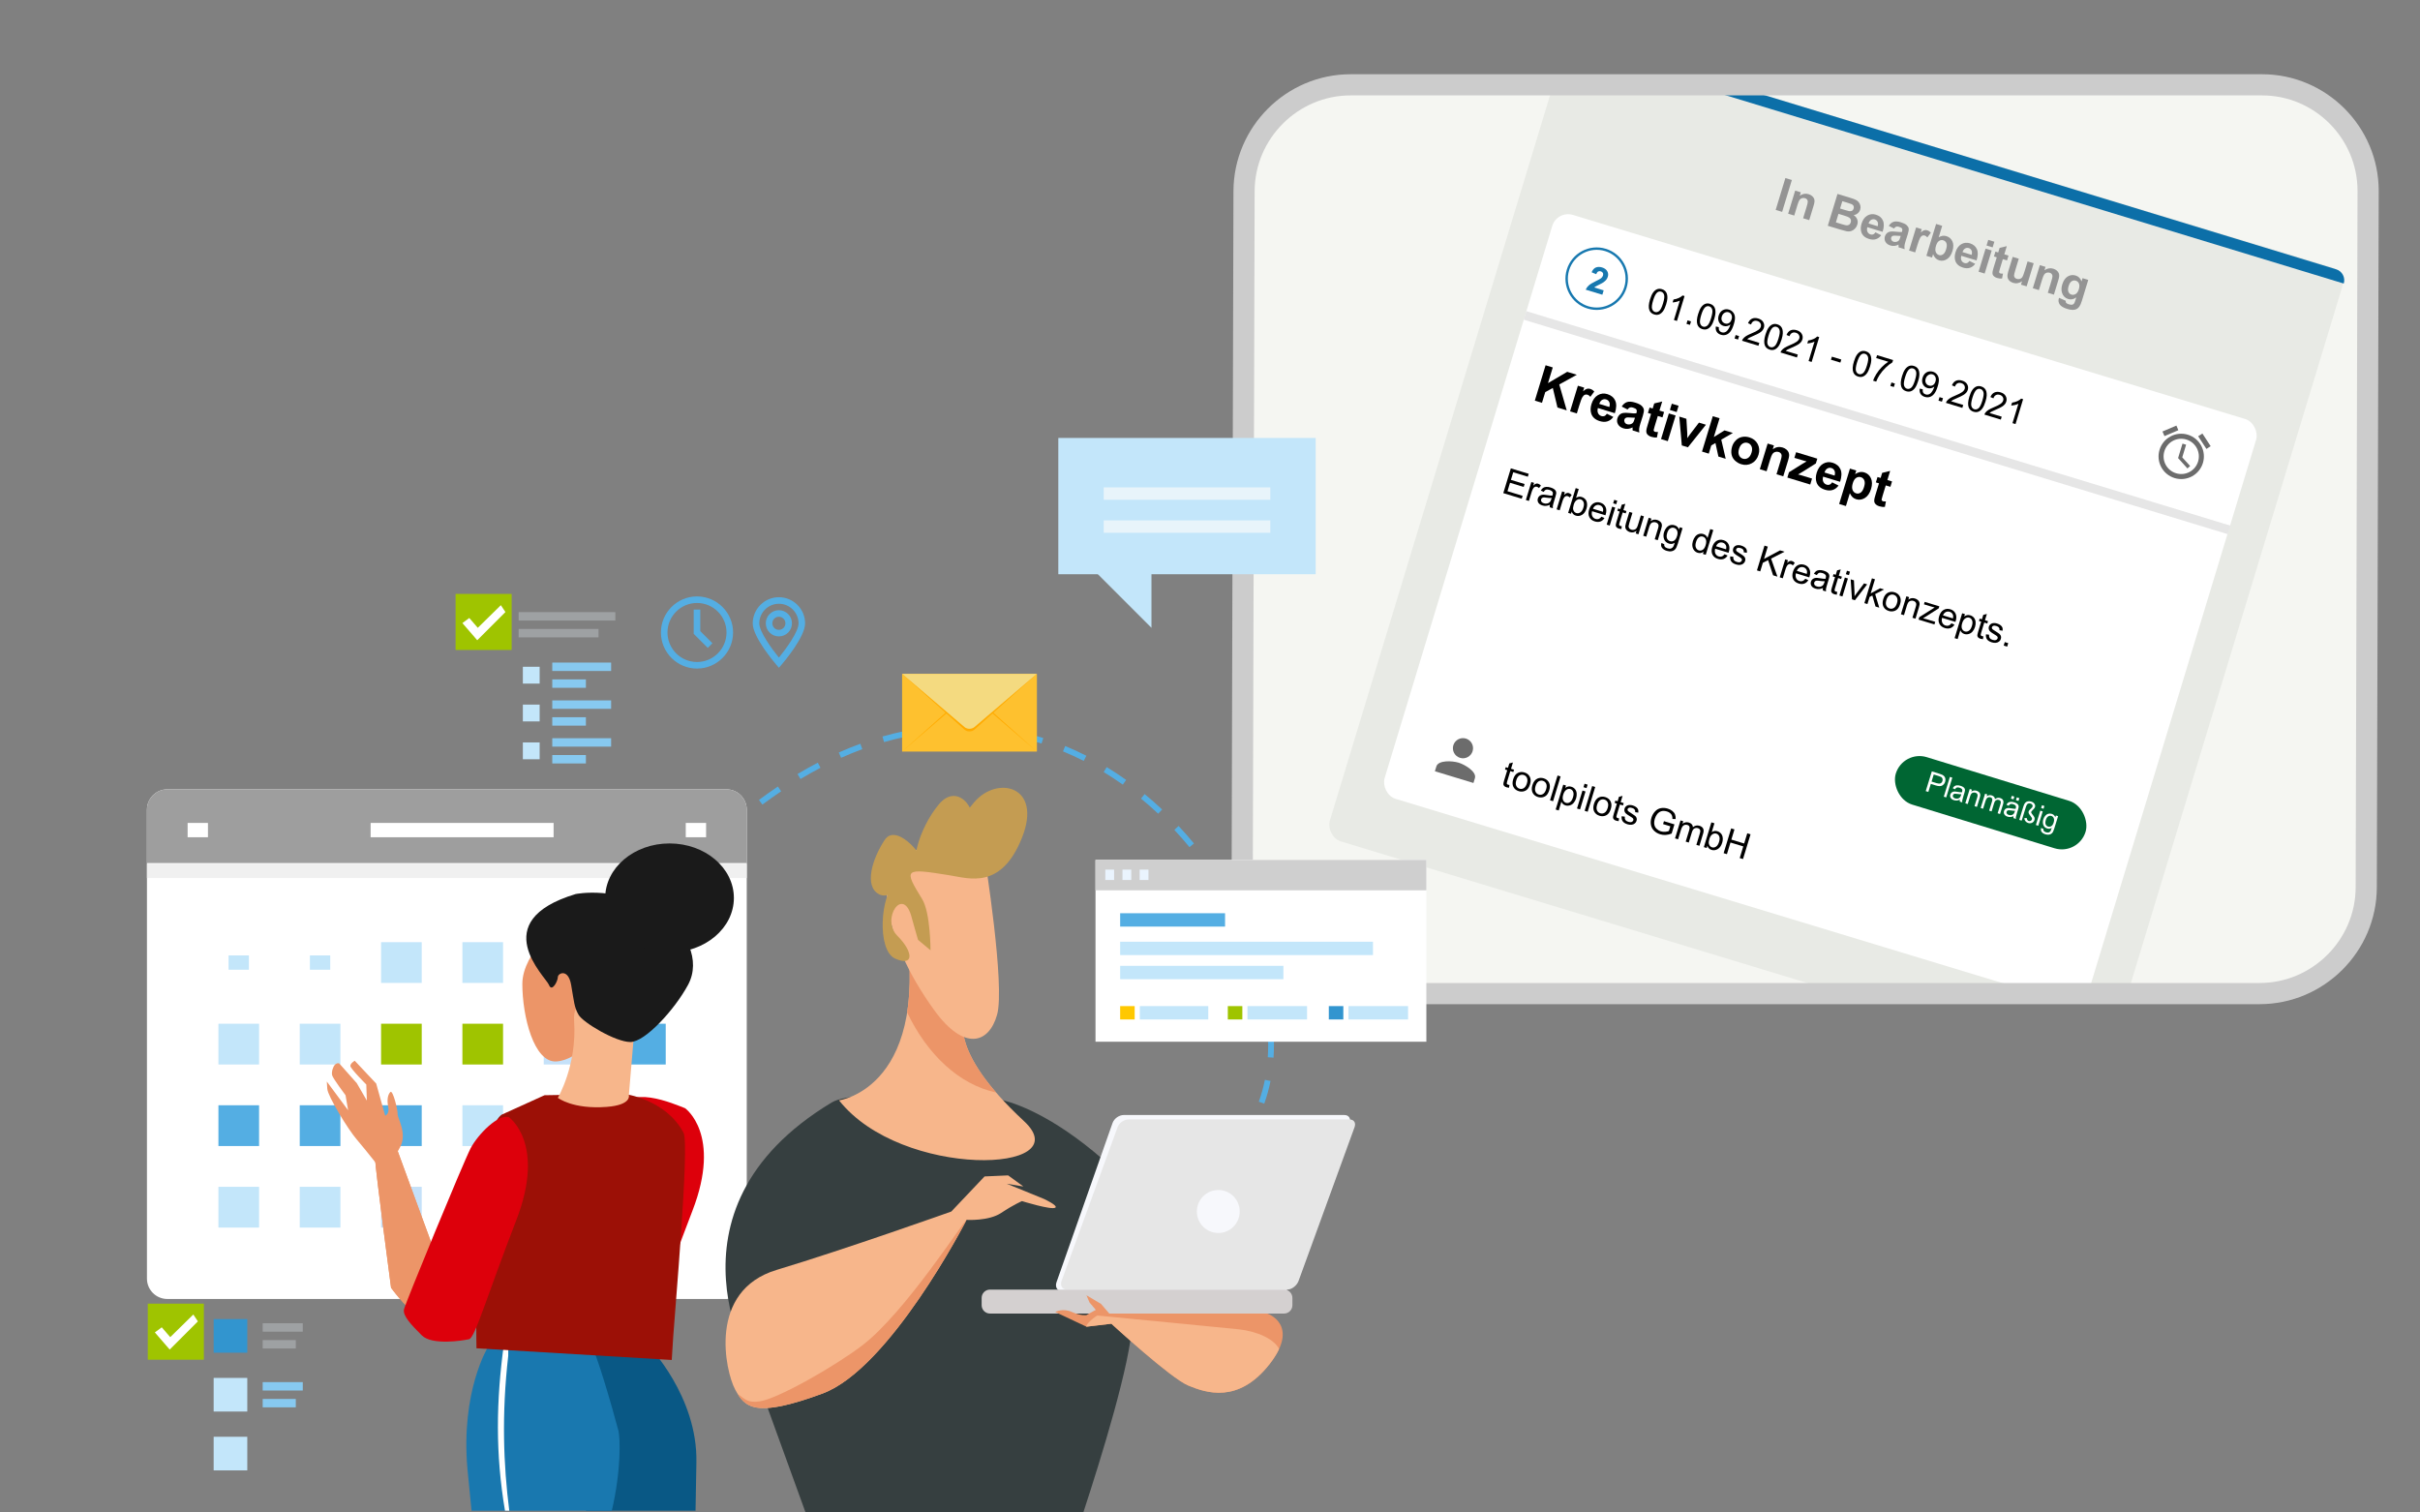 <?xml version="1.0" encoding="UTF-8"?>
<!DOCTYPE svg PUBLIC "-//W3C//DTD SVG 1.1//EN" "http://www.w3.org/Graphics/SVG/1.1/DTD/svg11.dtd">
<!-- Creator: CorelDRAW Home & Student 2018 (Keine kommerzielle Nutzung) -->
<svg xmlns="http://www.w3.org/2000/svg" xml:space="preserve" width="1600px" height="1000px" version="1.1" style="shape-rendering:geometricPrecision; text-rendering:geometricPrecision; image-rendering:optimizeQuality; fill-rule:evenodd; clip-rule:evenodd"
viewBox="0 0 1600 1000"
 xmlns:xlink="http://www.w3.org/1999/xlink">
 <rect x="0" y="0" width="1600" height="1000" fill="#808080" stroke="none"/>
 <defs>
  <style type="text/css">
   <![CDATA[
    .str0 {stroke:#1778AF;stroke-width:4;stroke-miterlimit:22.926}
    .str2 {stroke:#CCCCCC;stroke-width:14;stroke-miterlimit:22.926}
    .str1 {stroke:#E6E6E6;stroke-width:5.91;stroke-miterlimit:22.926}
    .fil5 {fill:none}
    .fil10 {fill:#006633}
    .fil9 {fill:#0C6FA8}
    .fil4 {fill:#6C6C6C}
    .fil43 {fill:#C3E6FA}
    .fil1 {fill:#E8EAE5}
    .fil0 {fill:#F5F6F2}
    .fil2 {fill:white}
    .fil7 {fill:black;fill-rule:nonzero}
    .fil8 {fill:black;fill-rule:nonzero}
    .fil19 {fill:#0561FC;fill-rule:nonzero}
    .fil29 {fill:#095885;fill-rule:nonzero}
    .fil6 {fill:#1778AF;fill-rule:nonzero}
    .fil30 {fill:#1978AF;fill-rule:nonzero}
    .fil33 {fill:#1A1A1A;fill-rule:nonzero}
    .fil37 {fill:#3295CF;fill-rule:nonzero}
    .fil22 {fill:#363F40;fill-rule:nonzero}
    .fil18 {fill:#54AEE3;fill-rule:nonzero}
    .fil42 {fill:#87C9F0;fill-rule:nonzero}
    .fil3 {fill:#949494;fill-rule:nonzero}
    .fil16 {fill:#9AC7F7;fill-rule:nonzero}
    .fil32 {fill:#9C1006;fill-rule:nonzero}
    .fil14 {fill:#9E9E9E;fill-rule:nonzero}
    .fil41 {fill:#9EA1A3;fill-rule:nonzero}
    .fil17 {fill:#9FC400;fill-rule:nonzero}
    .fil12 {fill:#C3E6FA;fill-rule:nonzero}
    .fil28 {fill:#C49C52;fill-rule:nonzero}
    .fil15 {fill:#C5E1F9;fill-rule:nonzero}
    .fil34 {fill:#CFCFCF;fill-rule:nonzero}
    .fil26 {fill:#D4D0D0;fill-rule:nonzero}
    .fil31 {fill:#DD000B;fill-rule:nonzero}
    .fil25 {fill:#E6E6E6;fill-rule:nonzero}
    .fil13 {fill:#E8F4FA;fill-rule:nonzero}
    .fil35 {fill:#EAF4FE;fill-rule:nonzero}
    .fil27 {fill:#EC9568;fill-rule:nonzero}
    .fil21 {fill:#F0F0F0;fill-rule:nonzero}
    .fil40 {fill:#F4DA80;fill-rule:nonzero}
    .fil24 {fill:#F7B68B;fill-rule:nonzero}
    .fil23 {fill:#F7F8FC;fill-rule:nonzero}
    .fil38 {fill:#FEC12F;fill-rule:nonzero}
    .fil39 {fill:#FFAB01;fill-rule:nonzero}
    .fil36 {fill:#FFC800;fill-rule:nonzero}
    .fil20 {fill:white;fill-rule:nonzero}
    .fil11 {fill:white;fill-rule:nonzero}
    .fil45 {fill:url(#id1)}
    .fil44 {fill:url(#id2)}
   ]]>
  </style>
   <clipPath id="id0">
    <path d="M892.93 56.08c100.41,0 200.89,0 301.29,0 100.4,0 200.88,0 301.36,0 38.65,0 70.22,31.67 70.12,70.3 -0.21,76.73 -0.41,153.51 -0.62,230.18 -0.2,76.67 -0.41,153.45 -0.62,230.12 -0.1,38.63 -31.85,70.24 -70.49,70.24 -100.48,0 -200.96,0 -301.36,0 -100.41,0 -200.89,0 -301.29,0 -38.65,0 -70.15,-31.61 -70.04,-70.24 0.2,-76.67 0.41,-153.45 0.61,-230.12 0.21,-76.67 0.42,-153.45 0.62,-230.18 0.11,-38.63 31.78,-70.3 70.42,-70.3z"/>
   </clipPath>
  <linearGradient id="id1" gradientUnits="userSpaceOnUse" x1="141.26" y1="922.14" x2="163.48" y2="922.14">
   <stop offset="0" style="stop-opacity:1; stop-color:#D9E1E4"/>
   <stop offset="1" style="stop-opacity:1; stop-color:#D9E1E4"/>
  </linearGradient>
  <linearGradient id="id2" gradientUnits="userSpaceOnUse" xlink:href="#id1" x1="141.26" y1="922.15" x2="163.49" y2="922.15">
  </linearGradient>
 </defs>
 <g id="Ebene_x0020_1">
  <path class="fil0" d="M892.93 56.08c100.41,0 200.89,0 301.29,0 100.4,0 200.88,0 301.36,0 38.65,0 70.22,31.67 70.12,70.3 -0.21,76.73 -0.41,153.51 -0.62,230.18 -0.2,76.67 -0.41,153.45 -0.62,230.12 -0.1,38.63 -31.85,70.24 -70.49,70.24 -100.48,0 -200.96,0 -301.36,0 -100.41,0 -200.89,0 -301.29,0 -38.65,0 -70.15,-31.61 -70.04,-70.24 0.2,-76.67 0.41,-153.45 0.61,-230.12 0.21,-76.67 0.42,-153.45 0.62,-230.18 0.11,-38.63 31.78,-70.3 70.42,-70.3z"/>
  <g style="clip-path:url(#id0)">
   <g id="_955062696">
    <g>
     <rect class="fil1" transform="matrix(0.392 0.119 -0.119 0.392 1036.85 23.384)" width="1313.19" height="1351.36" rx="26.72" ry="26.72"/>
     <rect class="fil2" transform="matrix(0.392 0.119 -0.119 0.392 1029.46 138.916)" width="1187.21" height="984.89" rx="26.72" ry="26.72"/>
     <polygon class="fil3" points="1174.01,138.78 1180.42,117.72 1184.69,119.02 1178.27,140.08 "/>
     <path id="1" class="fil3" d="M1196.18 145.53l-4.03 -1.22 2.37 -7.78c0.5,-1.65 0.73,-2.74 0.71,-3.27 -0.03,-0.54 -0.2,-1 -0.51,-1.39 -0.3,-0.39 -0.74,-0.66 -1.29,-0.83 -0.7,-0.21 -1.39,-0.22 -2.07,0 -0.68,0.21 -1.21,0.6 -1.61,1.17 -0.4,0.56 -0.86,1.7 -1.38,3.4l-2.1 6.91 -4.03 -1.23 4.65 -15.27 3.73 1.14 -0.68 2.24c1.86,-1.3 3.8,-1.64 5.83,-1.02 0.9,0.27 1.66,0.68 2.31,1.23 0.64,0.55 1.08,1.12 1.31,1.73 0.23,0.62 0.32,1.26 0.27,1.94 -0.04,0.68 -0.24,1.6 -0.6,2.78l-2.88 9.47z"/>
     <path id="2" class="fil3" d="M1214.87 128.22l8.42 2.56c1.68,0.51 2.89,0.96 3.67,1.35 0.78,0.39 1.42,0.9 1.94,1.53 0.51,0.64 0.87,1.39 1.08,2.25 0.21,0.86 0.17,1.75 -0.1,2.66 -0.3,0.98 -0.84,1.81 -1.62,2.46 -0.78,0.67 -1.69,1.06 -2.72,1.19 1.17,0.77 1.95,1.71 2.37,2.82 0.41,1.11 0.43,2.27 0.06,3.49 -0.29,0.97 -0.8,1.83 -1.52,2.6 -0.72,0.77 -1.55,1.31 -2.49,1.62 -0.94,0.3 -1.99,0.35 -3.16,0.13 -0.73,-0.14 -2.45,-0.61 -5.17,-1.42l-7.17 -2.18 6.41 -21.06zm3.2 4.8l-1.48 4.85 2.79 0.85c1.65,0.5 2.69,0.79 3.1,0.86 0.75,0.14 1.4,0.07 1.95,-0.22 0.54,-0.29 0.91,-0.77 1.12,-1.45 0.2,-0.65 0.18,-1.23 -0.06,-1.75 -0.23,-0.51 -0.69,-0.92 -1.37,-1.22 -0.41,-0.18 -1.61,-0.57 -3.61,-1.18l-2.44 -0.74zm-2.54 8.35l-1.72 5.65 3.94 1.2c1.53,0.46 2.52,0.72 2.95,0.76 0.67,0.07 1.27,-0.05 1.8,-0.37 0.54,-0.33 0.92,-0.87 1.15,-1.62 0.19,-0.63 0.2,-1.21 0.03,-1.75 -0.17,-0.53 -0.52,-0.99 -1.04,-1.37 -0.51,-0.38 -1.74,-0.86 -3.68,-1.45l-3.43 -1.05z"/>
     <path id="3" class="fil3" d="M1239.96 153.6l3.82 1.91c-0.96,1.31 -2.12,2.19 -3.47,2.62 -1.35,0.43 -2.87,0.39 -4.54,-0.12 -2.65,-0.8 -4.35,-2.27 -5.09,-4.39 -0.58,-1.7 -0.55,-3.61 0.09,-5.73 0.77,-2.53 2.04,-4.31 3.79,-5.34 1.76,-1.04 3.65,-1.24 5.67,-0.63 2.26,0.69 3.82,1.99 4.68,3.89 0.85,1.9 0.78,4.38 -0.22,7.46l-10.09 -3.07c-0.33,1.21 -0.3,2.24 0.12,3.09 0.42,0.86 1.09,1.43 2.01,1.71 0.64,0.19 1.22,0.18 1.75,-0.03 0.53,-0.22 1.03,-0.67 1.48,-1.37zm1.48 -4.01c0.33,-1.18 0.3,-2.17 -0.09,-2.95 -0.39,-0.79 -0.99,-1.3 -1.81,-1.55 -0.88,-0.27 -1.7,-0.17 -2.47,0.3 -0.77,0.46 -1.32,1.26 -1.64,2.36l6.01 1.84z"/>
     <path id="4" class="fil3" d="M1252.24 151.08l-3.45 -1.76c0.87,-1.37 1.91,-2.25 3.14,-2.66 1.22,-0.41 2.82,-0.31 4.8,0.29 1.8,0.55 3.08,1.17 3.83,1.86 0.75,0.7 1.21,1.42 1.37,2.19 0.15,0.77 -0.03,2.02 -0.57,3.78l-1.49 4.68c-0.41,1.34 -0.64,2.35 -0.71,3.03 -0.07,0.67 -0.03,1.43 0.1,2.26l-4 -1.22c-0.02,-0.29 -0.04,-0.73 -0.03,-1.29 0.01,-0.26 0.01,-0.43 0,-0.52 -0.89,0.47 -1.78,0.75 -2.67,0.85 -0.88,0.1 -1.77,0.02 -2.66,-0.25 -1.56,-0.48 -2.67,-1.28 -3.31,-2.41 -0.64,-1.12 -0.76,-2.34 -0.37,-3.64 0.26,-0.86 0.7,-1.56 1.32,-2.11 0.62,-0.55 1.35,-0.9 2.2,-1.03 0.85,-0.13 2.02,-0.12 3.5,0.04 1.99,0.22 3.4,0.28 4.21,0.2l0.13 -0.41c0.24,-0.78 0.22,-1.4 -0.06,-1.85 -0.29,-0.45 -0.96,-0.84 -2.03,-1.16 -0.72,-0.22 -1.32,-0.25 -1.81,-0.09 -0.49,0.16 -0.97,0.57 -1.44,1.22zm4.42 4.91c-0.57,0.01 -1.45,-0.03 -2.65,-0.13 -1.19,-0.1 -1.99,-0.09 -2.41,0.03 -0.64,0.22 -1.04,0.61 -1.22,1.18 -0.17,0.57 -0.11,1.12 0.19,1.66 0.29,0.54 0.76,0.91 1.42,1.11 0.72,0.22 1.49,0.19 2.3,-0.08 0.6,-0.22 1.05,-0.57 1.37,-1.05 0.2,-0.31 0.46,-0.95 0.75,-1.92l0.25 -0.8z"/>
     <path id="5" class="fil3" d="M1266.23 166.88l-4.03 -1.23 4.65 -15.26 3.74 1.13 -0.66 2.17c0.95,-0.83 1.74,-1.32 2.35,-1.49 0.61,-0.16 1.24,-0.14 1.89,0.06 0.92,0.28 1.73,0.81 2.43,1.57l-2.32 3.14c-0.55,-0.65 -1.11,-1.06 -1.69,-1.24 -0.57,-0.17 -1.1,-0.16 -1.59,0.03 -0.49,0.19 -0.96,0.66 -1.44,1.4 -0.47,0.75 -1.1,2.42 -1.89,5.01l-1.44 4.71z"/>
     <path id="6" class="fil3" d="M1273.65 169.14l6.41 -21.06 4.03 1.23 -2.31 7.59c1.67,-1.03 3.36,-1.3 5.07,-0.78 1.85,0.57 3.18,1.71 3.99,3.43 0.8,1.71 0.82,3.83 0.05,6.36 -0.79,2.61 -2.02,4.43 -3.69,5.46 -1.67,1.03 -3.39,1.28 -5.16,0.74 -0.88,-0.27 -1.67,-0.75 -2.38,-1.46 -0.71,-0.71 -1.24,-1.58 -1.59,-2.62l-0.69 2.24 -3.73 -1.13zm6.38 -6.72c-0.48,1.58 -0.59,2.84 -0.32,3.74 0.38,1.29 1.14,2.11 2.3,2.47 0.89,0.27 1.77,0.12 2.63,-0.45 0.86,-0.58 1.54,-1.69 2.04,-3.33 0.54,-1.75 0.6,-3.11 0.21,-4.07 -0.4,-0.97 -1.09,-1.6 -2.08,-1.9 -0.97,-0.3 -1.89,-0.17 -2.76,0.39 -0.87,0.56 -1.55,1.61 -2.02,3.15z"/>
     <path id="7" class="fil3" d="M1302.08 172.53l3.82 1.9c-0.96,1.32 -2.12,2.19 -3.47,2.63 -1.35,0.43 -2.87,0.39 -4.54,-0.12 -2.65,-0.81 -4.35,-2.28 -5.09,-4.4 -0.58,-1.7 -0.55,-3.6 0.09,-5.73 0.77,-2.53 2.04,-4.31 3.8,-5.34 1.75,-1.03 3.64,-1.24 5.66,-0.63 2.26,0.69 3.83,1.99 4.68,3.89 0.85,1.9 0.78,4.39 -0.22,7.47l-10.09 -3.08c-0.33,1.21 -0.29,2.24 0.13,3.1 0.41,0.85 1.08,1.42 2,1.7 0.64,0.19 1.22,0.18 1.75,-0.03 0.53,-0.21 1.03,-0.67 1.48,-1.36zm1.48 -4.02c0.33,-1.18 0.3,-2.16 -0.09,-2.95 -0.38,-0.78 -0.99,-1.3 -1.81,-1.55 -0.88,-0.27 -1.7,-0.17 -2.47,0.3 -0.77,0.47 -1.32,1.26 -1.64,2.37l6.01 1.83z"/>
     <path id="8" class="fil3" d="M1313.42 162.32l1.14 -3.73 4.03 1.23 -1.14 3.73 -4.03 -1.23zm-5.27 17.32l4.64 -15.26 4.03 1.23 -4.65 15.26 -4.02 -1.23z"/>
     <path id="9" class="fil3" d="M1327.94 168.99l-0.98 3.21 -2.77 -0.84 -1.88 6.18c-0.38,1.25 -0.58,1.99 -0.59,2.21 -0.01,0.22 0.06,0.43 0.21,0.63 0.14,0.19 0.35,0.32 0.62,0.41 0.38,0.11 0.95,0.15 1.74,0.1l-0.61 3.24c-1.06,0.12 -2.18,0 -3.37,-0.36 -0.72,-0.22 -1.34,-0.54 -1.85,-0.97 -0.51,-0.42 -0.83,-0.87 -0.99,-1.34 -0.15,-0.47 -0.18,-1.05 -0.08,-1.75 0.06,-0.5 0.3,-1.46 0.74,-2.9l2.04 -6.68 -1.86 -0.57 0.98 -3.2 1.85 0.56 0.93 -3.03 4.75 -1.15 -1.65 5.41 2.77 0.84z"/>
     <path id="10" class="fil3" d="M1336.2 188.19l0.69 -2.29c-0.8,0.65 -1.73,1.07 -2.79,1.28 -1.05,0.21 -2.08,0.15 -3.08,-0.15 -1.03,-0.32 -1.88,-0.82 -2.56,-1.52 -0.68,-0.7 -1.08,-1.52 -1.19,-2.44 -0.12,-0.93 0.04,-2.11 0.48,-3.55l2.95 -9.68 4.03 1.22 -2.14 7.03c-0.66,2.15 -0.98,3.49 -0.98,4.02 0,0.53 0.15,1 0.46,1.4 0.31,0.4 0.76,0.7 1.37,0.88 0.69,0.21 1.37,0.21 2.03,0 0.67,-0.21 1.18,-0.57 1.56,-1.07 0.37,-0.5 0.89,-1.84 1.56,-4.03l1.96 -6.45 4.03 1.22 -4.65 15.27 -3.73 -1.14z"/>
     <path id="11" class="fil3" d="M1357.95 194.82l-4.02 -1.23 2.36 -7.78c0.51,-1.65 0.74,-2.74 0.72,-3.27 -0.03,-0.54 -0.2,-1 -0.51,-1.38 -0.31,-0.39 -0.74,-0.67 -1.29,-0.84 -0.7,-0.21 -1.39,-0.21 -2.07,0 -0.68,0.21 -1.22,0.6 -1.61,1.17 -0.41,0.57 -0.86,1.7 -1.38,3.41l-2.11 6.9 -4.03 -1.23 4.65 -15.26 3.74 1.13 -0.68 2.24c1.86,-1.3 3.8,-1.64 5.83,-1.02 0.89,0.27 1.66,0.68 2.31,1.23 0.64,0.55 1.08,1.13 1.3,1.73 0.23,0.62 0.33,1.27 0.28,1.94 -0.04,0.68 -0.24,1.61 -0.6,2.78l-2.89 9.48z"/>
     <path id="12" class="fil3" d="M1361.36 196.91l4.45 1.97c-0.09,0.57 -0.03,0.99 0.18,1.28 0.3,0.41 0.86,0.74 1.68,0.99 1.06,0.32 1.89,0.41 2.52,0.25 0.42,-0.1 0.79,-0.36 1.12,-0.78 0.22,-0.29 0.47,-0.89 0.75,-1.79l0.7 -2.22c-1.73,1.29 -3.51,1.65 -5.35,1.09 -2.05,-0.63 -3.41,-1.99 -4.08,-4.09 -0.53,-1.65 -0.48,-3.5 0.14,-5.53 0.78,-2.56 1.99,-4.32 3.64,-5.3 1.64,-0.97 3.38,-1.18 5.21,-0.62 1.89,0.57 3.19,1.88 3.91,3.91l0.66 -2.16 3.77 1.14 -4.17 13.69c-0.55,1.8 -1.11,3.1 -1.68,3.9 -0.56,0.8 -1.19,1.37 -1.89,1.71 -0.69,0.34 -1.52,0.53 -2.51,0.54 -0.98,0.02 -2.16,-0.19 -3.52,-0.6 -2.59,-0.79 -4.29,-1.8 -5.1,-3.01 -0.81,-1.22 -1.01,-2.51 -0.59,-3.88 0.04,-0.13 0.09,-0.3 0.16,-0.49zm6.33 -7.8c-0.49,1.61 -0.54,2.89 -0.14,3.83 0.4,0.94 1.05,1.55 1.97,1.83 0.98,0.3 1.93,0.17 2.84,-0.39 0.92,-0.57 1.6,-1.6 2.06,-3.11 0.48,-1.58 0.52,-2.85 0.1,-3.81 -0.42,-0.96 -1.12,-1.6 -2.12,-1.9 -0.96,-0.29 -1.87,-0.16 -2.73,0.4 -0.85,0.56 -1.51,1.61 -1.98,3.15z"/>
     <path class="fil4" d="M965.31 501.06c3.53,1.07 7.25,-0.91 8.32,-4.43 1.07,-3.52 -0.91,-7.24 -4.43,-8.32 -3.52,-1.07 -7.24,0.91 -8.32,4.43 -1.07,3.53 0.91,7.24 4.43,8.32zm-0.97 3.18c-4.25,-1.29 -13.39,-1.74 -14.68,2.49l-0.97 3.19 25.49 7.76 0.97 -3.18c1.29,-4.24 -6.55,-8.96 -10.81,-10.26z"/>
     <path class="fil4" d="M1461.6 295.01l-5.46 -8.38 -2.8 1.81 5.46 8.38 2.8 -1.81zm-21.37 -10.57l-1.29 -3.06 -9.2 3.91 1.31 3.06 9.18 -3.91 0 0zm5.13 9.59l-2.39 -0.73 -2.91 9.56 6.18 6.85 1.79 -1.6 -5.22 -5.72 2.55 -8.36zm1.14 -6.62c-7.92,-2.41 -16.29,2.06 -18.7,9.97 -2.42,7.92 2.03,16.29 9.97,18.71 7.91,2.41 16.29,-2.05 18.7,-9.97 2.41,-7.92 -2.05,-16.29 -9.97,-18.71zm-7.76 25.49c-6.17,-1.87 -9.64,-8.38 -7.76,-14.54 1.88,-6.17 8.39,-9.64 14.55,-7.76 6.17,1.88 9.63,8.38 7.75,14.55 -1.87,6.17 -8.38,9.63 -14.54,7.75z"/>
     <circle class="fil5 str0" transform="matrix(0.38 0.116 -0.116 0.38 1055.67 184.251)" r="50"/>
     <path class="fil6" d="M1060.28 191.97l-0.88 2.9 -11.01 -3.35c0.46,-1.07 1.14,-2.01 2.03,-2.81 0.9,-0.81 2.47,-1.76 4.73,-2.86 1.81,-0.89 2.95,-1.52 3.41,-1.89 0.63,-0.52 1.04,-1.1 1.24,-1.73 0.21,-0.7 0.19,-1.3 -0.07,-1.79 -0.26,-0.49 -0.72,-0.84 -1.38,-1.04 -0.66,-0.2 -1.24,-0.16 -1.75,0.12 -0.5,0.28 -0.92,0.87 -1.26,1.77l-3.04 -1.27c0.71,-1.68 1.67,-2.74 2.89,-3.2 1.21,-0.45 2.55,-0.45 4.03,0 1.61,0.49 2.75,1.32 3.41,2.47 0.66,1.16 0.79,2.38 0.39,3.68 -0.22,0.74 -0.57,1.4 -1.04,1.99 -0.47,0.59 -1.1,1.16 -1.9,1.72 -0.52,0.37 -1.42,0.86 -2.69,1.47 -1.28,0.6 -2.09,1.02 -2.44,1.24 -0.36,0.21 -0.66,0.44 -0.91,0.67l6.24 1.91z"/>
     <path class="fil7" d="M1090.93 197.93c0.59,-1.93 1.26,-3.43 2.02,-4.49 0.76,-1.07 1.63,-1.8 2.61,-2.2 0.97,-0.4 2.06,-0.41 3.25,-0.05 0.87,0.27 1.59,0.68 2.15,1.24 0.55,0.55 0.95,1.23 1.17,2.03 0.23,0.79 0.32,1.71 0.27,2.74 -0.05,1.03 -0.32,2.36 -0.81,3.98 -0.59,1.92 -1.26,3.42 -2.01,4.48 -0.76,1.06 -1.62,1.79 -2.6,2.2 -0.98,0.4 -2.07,0.42 -3.27,0.05 -1.57,-0.48 -2.64,-1.42 -3.2,-2.81 -0.66,-1.7 -0.52,-4.09 0.42,-7.17zm2.06 0.64c-0.83,2.69 -1.06,4.58 -0.7,5.66 0.36,1.08 1,1.75 1.93,2.04 0.92,0.28 1.83,0.07 2.73,-0.63 0.9,-0.7 1.76,-2.39 2.58,-5.08 0.82,-2.69 1.05,-4.58 0.69,-5.66 -0.35,-1.08 -1,-1.76 -1.94,-2.04 -0.93,-0.29 -1.79,-0.12 -2.58,0.49 -0.99,0.79 -1.89,2.53 -2.71,5.22z"/>
     <path id="1" class="fil7" d="M1108.74 212.19l-2.02 -0.61 3.91 -12.82c-0.63,0.32 -1.4,0.59 -2.33,0.81 -0.93,0.22 -1.74,0.35 -2.44,0.39l0.6 -1.95c1.28,-0.18 2.46,-0.52 3.53,-1.02 1.07,-0.49 1.89,-1.04 2.46,-1.64l1.3 0.39 -5.01 16.45z"/>
     <polygon id="2" class="fil7" points="1115.03,214.11 1115.73,211.82 1118.02,212.52 1117.32,214.8 "/>
     <path id="3" class="fil7" d="M1122.73 207.62c0.59,-1.93 1.26,-3.44 2.02,-4.5 0.76,-1.06 1.63,-1.79 2.61,-2.19 0.97,-0.4 2.06,-0.41 3.24,-0.05 0.88,0.27 1.6,0.68 2.16,1.23 0.55,0.56 0.95,1.24 1.17,2.04 0.22,0.79 0.31,1.7 0.27,2.73 -0.05,1.04 -0.32,2.37 -0.81,3.99 -0.59,1.92 -1.26,3.41 -2.01,4.47 -0.76,1.07 -1.63,1.8 -2.61,2.2 -0.97,0.41 -2.06,0.42 -3.26,0.06 -1.57,-0.48 -2.64,-1.42 -3.2,-2.82 -0.66,-1.7 -0.52,-4.08 0.42,-7.16zm2.05 0.63c-0.82,2.7 -1.05,4.59 -0.69,5.66 0.36,1.08 1,1.76 1.92,2.04 0.93,0.28 1.84,0.07 2.74,-0.62 0.9,-0.7 1.76,-2.4 2.58,-5.08 0.82,-2.7 1.05,-4.58 0.69,-5.66 -0.35,-1.08 -1.01,-1.76 -1.95,-2.05 -0.92,-0.28 -1.78,-0.11 -2.57,0.5 -0.99,0.79 -1.9,2.53 -2.72,5.21z"/>
     <path id="4" class="fil7" d="M1134.44 215.87l1.97 0.43c-0.11,0.95 0,1.7 0.34,2.25 0.34,0.55 0.86,0.94 1.59,1.16 0.62,0.19 1.2,0.21 1.76,0.07 0.55,-0.14 1.05,-0.4 1.49,-0.79 0.43,-0.39 0.88,-0.95 1.32,-1.69 0.45,-0.75 0.8,-1.53 1.05,-2.37 0.03,-0.09 0.07,-0.23 0.12,-0.41 -0.6,0.52 -1.31,0.88 -2.12,1.06 -0.82,0.19 -1.63,0.16 -2.44,-0.09 -1.36,-0.41 -2.35,-1.25 -2.99,-2.52 -0.63,-1.26 -0.71,-2.7 -0.22,-4.31 0.51,-1.66 1.4,-2.85 2.69,-3.57 1.29,-0.71 2.66,-0.84 4.14,-0.39 1.06,0.32 1.94,0.9 2.65,1.75 0.71,0.84 1.13,1.86 1.26,3.06 0.14,1.2 -0.1,2.81 -0.72,4.81 -0.63,2.1 -1.37,3.69 -2.2,4.79 -0.83,1.11 -1.79,1.84 -2.89,2.22 -1.09,0.37 -2.24,0.38 -3.44,0.01 -1.28,-0.39 -2.22,-1.06 -2.81,-2.02 -0.59,-0.96 -0.78,-2.11 -0.55,-3.45zm10.41 -4.72c0.35,-1.15 0.33,-2.16 -0.08,-3.02 -0.4,-0.86 -1.03,-1.43 -1.9,-1.69 -0.9,-0.27 -1.79,-0.15 -2.67,0.38 -0.88,0.53 -1.5,1.37 -1.85,2.53 -0.32,1.04 -0.26,1.98 0.16,2.82 0.43,0.84 1.11,1.4 2.04,1.69 0.93,0.28 1.79,0.19 2.58,-0.28 0.8,-0.47 1.37,-1.28 1.72,-2.43z"/>
     <polygon id="5" class="fil7" points="1146.83,223.79 1147.53,221.51 1149.81,222.2 1149.12,224.49 "/>
     <path id="6" class="fil7" d="M1163.19 226.68l-0.58 1.92 -10.84 -3.3c0.13,-0.49 0.35,-0.93 0.66,-1.33 0.5,-0.65 1.17,-1.24 2,-1.77 0.83,-0.52 1.96,-1.08 3.38,-1.67 2.22,-0.92 3.78,-1.71 4.67,-2.37 0.89,-0.66 1.45,-1.37 1.68,-2.13 0.25,-0.8 0.17,-1.56 -0.24,-2.28 -0.41,-0.72 -1.07,-1.22 -1.99,-1.5 -0.97,-0.3 -1.84,-0.25 -2.6,0.15 -0.75,0.4 -1.29,1.12 -1.61,2.14l-2 -0.83c0.61,-1.5 1.5,-2.51 2.67,-3.04 1.17,-0.53 2.54,-0.55 4.1,-0.08 1.57,0.48 2.68,1.29 3.33,2.45 0.65,1.15 0.78,2.37 0.39,3.66 -0.2,0.65 -0.53,1.26 -1,1.81 -0.46,0.55 -1.1,1.09 -1.94,1.6 -0.84,0.5 -2.16,1.15 -3.98,1.93 -1.52,0.65 -2.5,1.1 -2.95,1.36 -0.46,0.26 -0.85,0.53 -1.19,0.83l8.04 2.45z"/>
     <path id="7" class="fil7" d="M1167.25 221.18c0.58,-1.93 1.26,-3.43 2.02,-4.49 0.76,-1.07 1.63,-1.8 2.6,-2.2 0.98,-0.4 2.06,-0.41 3.25,-0.05 0.88,0.27 1.6,0.68 2.16,1.24 0.55,0.55 0.95,1.23 1.17,2.03 0.22,0.79 0.31,1.71 0.26,2.74 -0.04,1.03 -0.31,2.36 -0.8,3.98 -0.59,1.92 -1.26,3.41 -2.01,4.48 -0.76,1.06 -1.63,1.79 -2.61,2.2 -0.97,0.4 -2.06,0.42 -3.26,0.05 -1.57,-0.48 -2.64,-1.42 -3.2,-2.82 -0.66,-1.7 -0.52,-4.08 0.42,-7.16zm2.05 0.64c-0.82,2.69 -1.05,4.58 -0.69,5.65 0.36,1.08 1,1.76 1.92,2.04 0.92,0.29 1.84,0.08 2.74,-0.62 0.9,-0.7 1.76,-2.39 2.57,-5.08 0.83,-2.7 1.06,-4.58 0.7,-5.66 -0.36,-1.08 -1.01,-1.76 -1.95,-2.05 -0.92,-0.28 -1.78,-0.11 -2.57,0.5 -0.99,0.79 -1.9,2.53 -2.72,5.22z"/>
     <path id="8" class="fil7" d="M1188.63 234.43l-0.58 1.92 -10.84 -3.3c0.13,-0.49 0.35,-0.93 0.66,-1.33 0.5,-0.65 1.17,-1.24 2,-1.77 0.83,-0.52 1.96,-1.08 3.38,-1.67 2.22,-0.92 3.78,-1.71 4.67,-2.37 0.89,-0.66 1.45,-1.37 1.69,-2.13 0.24,-0.8 0.16,-1.56 -0.25,-2.28 -0.4,-0.72 -1.07,-1.22 -1.99,-1.5 -0.97,-0.3 -1.83,-0.25 -2.59,0.16 -0.76,0.39 -1.3,1.11 -1.62,2.13l-1.99 -0.83c0.6,-1.5 1.5,-2.51 2.66,-3.04 1.18,-0.53 2.54,-0.55 4.1,-0.08 1.57,0.48 2.68,1.29 3.33,2.45 0.66,1.15 0.78,2.37 0.39,3.66 -0.2,0.66 -0.53,1.26 -0.99,1.81 -0.46,0.55 -1.11,1.09 -1.95,1.6 -0.83,0.51 -2.16,1.16 -3.98,1.94 -1.51,0.64 -2.5,1.09 -2.95,1.35 -0.46,0.26 -0.85,0.53 -1.18,0.83l8.03 2.45z"/>
     <path id="9" class="fil7" d="M1197.78 239.31l-2.02 -0.61 3.91 -12.82c-0.63,0.32 -1.41,0.59 -2.33,0.81 -0.93,0.22 -1.74,0.35 -2.44,0.39l0.59 -1.94c1.29,-0.19 2.47,-0.53 3.54,-1.02 1.07,-0.5 1.89,-1.05 2.46,-1.65l1.29 0.4 -5 16.44z"/>
     <polygon id="10" class="fil7" points="1210.55,237.83 1211.16,235.82 1217.39,237.71 1216.77,239.73 "/>
     <path id="11" class="fil7" d="M1225.74 239c0.59,-1.93 1.26,-3.44 2.02,-4.5 0.76,-1.06 1.63,-1.79 2.61,-2.19 0.97,-0.4 2.06,-0.41 3.24,-0.05 0.88,0.27 1.6,0.68 2.16,1.23 0.55,0.56 0.95,1.24 1.17,2.04 0.23,0.79 0.31,1.7 0.27,2.73 -0.05,1.04 -0.32,2.37 -0.81,3.99 -0.59,1.92 -1.26,3.41 -2.01,4.48 -0.76,1.06 -1.63,1.79 -2.61,2.19 -0.97,0.41 -2.06,0.42 -3.26,0.06 -1.57,-0.48 -2.64,-1.42 -3.2,-2.82 -0.66,-1.7 -0.52,-4.08 0.42,-7.16zm2.05 0.63c-0.82,2.7 -1.05,4.59 -0.69,5.66 0.36,1.08 1,1.76 1.92,2.04 0.93,0.28 1.84,0.07 2.74,-0.62 0.9,-0.7 1.76,-2.4 2.58,-5.08 0.82,-2.7 1.05,-4.59 0.69,-5.66 -0.35,-1.08 -1.01,-1.76 -1.95,-2.05 -0.92,-0.28 -1.78,-0.11 -2.57,0.5 -0.99,0.79 -1.9,2.53 -2.72,5.21z"/>
     <path id="12" class="fil7" d="M1240.45 236.74l0.59 -1.92 10.59 3.23 -0.48 1.55c-1.37,0.79 -2.86,1.95 -4.44,3.48 -1.59,1.53 -2.96,3.19 -4.11,4.96 -0.82,1.25 -1.53,2.68 -2.14,4.28l-2.06 -0.63c0.41,-1.28 1.14,-2.77 2.18,-4.44 1.04,-1.69 2.27,-3.24 3.69,-4.66 1.42,-1.42 2.82,-2.56 4.19,-3.41l-8.01 -2.44z"/>
     <polygon id="13" class="fil7" points="1249.84,255.17 1250.54,252.89 1252.82,253.58 1252.13,255.87 "/>
     <path id="14" class="fil7" d="M1257.54 248.69c0.58,-1.94 1.26,-3.44 2.02,-4.5 0.76,-1.06 1.63,-1.79 2.6,-2.19 0.98,-0.4 2.06,-0.42 3.25,-0.05 0.88,0.26 1.6,0.67 2.16,1.23 0.55,0.56 0.94,1.24 1.17,2.03 0.22,0.8 0.31,1.71 0.26,2.74 -0.04,1.03 -0.31,2.36 -0.81,3.98 -0.58,1.92 -1.25,3.42 -2.01,4.48 -0.75,1.07 -1.62,1.8 -2.6,2.2 -0.98,0.4 -2.06,0.42 -3.26,0.06 -1.57,-0.48 -2.64,-1.42 -3.2,-2.82 -0.66,-1.7 -0.52,-4.09 0.42,-7.16zm2.05 0.63c-0.82,2.7 -1.05,4.58 -0.69,5.66 0.36,1.08 1,1.76 1.92,2.04 0.92,0.28 1.84,0.07 2.74,-0.63 0.9,-0.7 1.75,-2.39 2.57,-5.08 0.82,-2.69 1.06,-4.58 0.7,-5.65 -0.36,-1.08 -1.01,-1.76 -1.95,-2.05 -0.92,-0.28 -1.78,-0.11 -2.57,0.5 -0.99,0.78 -1.9,2.52 -2.72,5.21z"/>
     <path id="15" class="fil7" d="M1269.25 256.94l1.97 0.42c-0.11,0.96 0,1.71 0.34,2.26 0.33,0.55 0.86,0.93 1.59,1.15 0.61,0.19 1.2,0.22 1.75,0.07 0.56,-0.14 1.05,-0.4 1.49,-0.78 0.44,-0.39 0.88,-0.95 1.33,-1.7 0.45,-0.74 0.8,-1.53 1.05,-2.36 0.03,-0.09 0.07,-0.23 0.11,-0.41 -0.59,0.52 -1.3,0.87 -2.11,1.06 -0.82,0.19 -1.64,0.15 -2.44,-0.09 -1.36,-0.41 -2.35,-1.25 -2.99,-2.52 -0.64,-1.27 -0.71,-2.71 -0.22,-4.31 0.51,-1.67 1.4,-2.85 2.69,-3.57 1.28,-0.71 2.66,-0.84 4.14,-0.4 1.06,0.33 1.94,0.91 2.65,1.75 0.71,0.84 1.13,1.86 1.26,3.07 0.13,1.2 -0.1,2.8 -0.72,4.81 -0.63,2.09 -1.37,3.69 -2.2,4.79 -0.83,1.11 -1.8,1.84 -2.89,2.22 -1.09,0.37 -2.24,0.38 -3.44,0.01 -1.28,-0.39 -2.22,-1.06 -2.82,-2.02 -0.59,-0.96 -0.77,-2.11 -0.54,-3.45zm10.41 -4.73c0.35,-1.15 0.32,-2.16 -0.08,-3.01 -0.4,-0.86 -1.04,-1.43 -1.91,-1.69 -0.89,-0.28 -1.78,-0.15 -2.66,0.38 -0.88,0.52 -1.5,1.37 -1.85,2.53 -0.32,1.04 -0.26,1.98 0.16,2.82 0.43,0.84 1.11,1.4 2.03,1.68 0.93,0.29 1.79,0.19 2.59,-0.28 0.8,-0.46 1.37,-1.27 1.72,-2.43z"/>
     <polygon id="16" class="fil7" points="1281.64,264.86 1282.33,262.57 1284.62,263.27 1283.92,265.56 "/>
     <path id="17" class="fil7" d="M1298 267.75l-0.58 1.92 -10.85 -3.31c0.14,-0.49 0.36,-0.93 0.67,-1.32 0.5,-0.65 1.17,-1.25 2,-1.77 0.83,-0.53 1.96,-1.08 3.38,-1.67 2.22,-0.92 3.78,-1.71 4.66,-2.37 0.9,-0.66 1.46,-1.38 1.69,-2.14 0.24,-0.79 0.16,-1.55 -0.24,-2.28 -0.41,-0.71 -1.07,-1.22 -1.99,-1.5 -0.97,-0.29 -1.84,-0.24 -2.6,0.16 -0.76,0.4 -1.29,1.11 -1.61,2.13l-2 -0.83c0.61,-1.5 1.5,-2.51 2.67,-3.03 1.17,-0.53 2.53,-0.56 4.09,-0.08 1.57,0.48 2.69,1.29 3.34,2.44 0.65,1.16 0.78,2.38 0.39,3.67 -0.2,0.65 -0.53,1.26 -1,1.81 -0.46,0.55 -1.11,1.08 -1.94,1.59 -0.84,0.51 -2.17,1.16 -3.98,1.94 -1.52,0.65 -2.5,1.1 -2.96,1.35 -0.45,0.26 -0.84,0.54 -1.18,0.84l8.04 2.45z"/>
     <path id="18" class="fil7" d="M1302.05 262.25c0.59,-1.93 1.27,-3.44 2.02,-4.5 0.77,-1.06 1.63,-1.79 2.61,-2.19 0.98,-0.4 2.06,-0.41 3.25,-0.05 0.88,0.26 1.6,0.67 2.15,1.23 0.56,0.56 0.95,1.24 1.18,2.03 0.22,0.8 0.31,1.71 0.26,2.74 -0.04,1.04 -0.31,2.36 -0.81,3.98 -0.58,1.93 -1.25,3.42 -2.01,4.48 -0.75,1.07 -1.62,1.8 -2.6,2.2 -0.98,0.4 -2.06,0.42 -3.26,0.06 -1.58,-0.48 -2.64,-1.42 -3.2,-2.82 -0.66,-1.7 -0.52,-4.09 0.41,-7.16zm2.06 0.63c-0.82,2.7 -1.05,4.58 -0.69,5.66 0.35,1.08 1,1.76 1.92,2.04 0.92,0.28 1.84,0.07 2.74,-0.62 0.9,-0.7 1.75,-2.4 2.57,-5.08 0.82,-2.7 1.06,-4.59 0.7,-5.66 -0.36,-1.08 -1.01,-1.76 -1.95,-2.05 -0.92,-0.28 -1.78,-0.11 -2.57,0.5 -1,0.78 -1.9,2.52 -2.72,5.21z"/>
     <path id="19" class="fil7" d="M1323.44 275.5l-0.58 1.92 -10.84 -3.3c0.13,-0.5 0.35,-0.94 0.66,-1.33 0.5,-0.65 1.17,-1.25 2,-1.77 0.83,-0.53 1.96,-1.08 3.38,-1.67 2.22,-0.92 3.78,-1.71 4.67,-2.37 0.89,-0.66 1.45,-1.37 1.68,-2.14 0.25,-0.79 0.17,-1.55 -0.24,-2.27 -0.41,-0.72 -1.07,-1.23 -1.99,-1.51 -0.97,-0.29 -1.84,-0.24 -2.6,0.16 -0.75,0.4 -1.29,1.11 -1.61,2.14l-2 -0.84c0.61,-1.5 1.5,-2.51 2.67,-3.03 1.18,-0.53 2.54,-0.56 4.1,-0.08 1.57,0.48 2.68,1.29 3.33,2.44 0.65,1.16 0.78,2.38 0.39,3.67 -0.2,0.65 -0.53,1.26 -0.99,1.81 -0.47,0.55 -1.11,1.08 -1.95,1.59 -0.84,0.51 -2.16,1.16 -3.98,1.94 -1.51,0.65 -2.5,1.1 -2.95,1.36 -0.46,0.25 -0.85,0.53 -1.19,0.83l8.04 2.45z"/>
     <path id="20" class="fil7" d="M1332.58 280.38l-2.01 -0.61 3.91 -12.82c-0.63,0.32 -1.41,0.59 -2.33,0.81 -0.93,0.22 -1.75,0.35 -2.44,0.39l0.59 -1.95c1.29,-0.18 2.47,-0.52 3.54,-1.02 1.07,-0.49 1.89,-1.04 2.46,-1.64l1.29 0.39 -5.01 16.45z"/>
     <line class="fil5 str1" x1="1008.25" y1="208.54" x2="1473.8" y2= "350.36" />
     <polygon class="fil8" points="1014.76,264.89 1021.88,241.49 1026.62,242.94 1023.47,253.3 1036.17,245.84 1042.52,247.78 1030.92,254.2 1035.85,271.31 1029.74,269.45 1026.65,256.51 1021.65,259.26 1019.49,266.33 "/>
     <path id="1" class="fil8" d="M1042.54 273.35l-4.48 -1.36 5.17 -16.96 4.15 1.26 -0.73 2.41c1.05,-0.92 1.92,-1.47 2.6,-1.65 0.68,-0.18 1.39,-0.16 2.11,0.06 1.02,0.31 1.92,0.9 2.7,1.75l-2.58 3.49c-0.61,-0.73 -1.23,-1.18 -1.88,-1.38 -0.64,-0.19 -1.22,-0.18 -1.76,0.03 -0.55,0.21 -1.08,0.73 -1.6,1.56 -0.53,0.83 -1.23,2.68 -2.11,5.56l-1.59 5.23z"/>
     <path id="2" class="fil8" d="M1062.41 273.55l4.25 2.11c-1.07,1.47 -2.36,2.44 -3.86,2.92 -1.5,0.48 -3.19,0.44 -5.04,-0.13 -2.95,-0.9 -4.84,-2.52 -5.66,-4.88 -0.65,-1.89 -0.62,-4.01 0.1,-6.37 0.86,-2.81 2.27,-4.79 4.22,-5.93 1.95,-1.15 4.05,-1.38 6.29,-0.7 2.51,0.77 4.25,2.21 5.2,4.32 0.95,2.11 0.87,4.87 -0.25,8.3l-11.21 -3.42c-0.37,1.34 -0.32,2.48 0.14,3.44 0.46,0.95 1.21,1.58 2.23,1.89 0.71,0.21 1.35,0.2 1.94,-0.04 0.6,-0.23 1.15,-0.74 1.65,-1.51zm1.64 -4.46c0.37,-1.32 0.34,-2.41 -0.09,-3.28 -0.43,-0.87 -1.1,-1.44 -2.02,-1.72 -0.97,-0.3 -1.89,-0.19 -2.74,0.33 -0.86,0.52 -1.46,1.4 -1.83,2.63l6.68 2.04z"/>
     <path id="3" class="fil8" d="M1076.05 270.74l-3.83 -1.95c0.96,-1.52 2.13,-2.5 3.48,-2.96 1.36,-0.45 3.15,-0.34 5.35,0.33 2,0.61 3.42,1.29 4.25,2.07 0.83,0.77 1.34,1.58 1.52,2.43 0.17,0.85 -0.03,2.24 -0.63,4.19l-1.66 5.21c-0.45,1.49 -0.71,2.61 -0.79,3.36 -0.07,0.75 -0.03,1.59 0.11,2.52l-4.44 -1.36c-0.03,-0.33 -0.04,-0.81 -0.03,-1.43 0.01,-0.29 0.01,-0.48 0,-0.57 -0.99,0.51 -1.98,0.83 -2.97,0.94 -0.98,0.11 -1.97,0.02 -2.95,-0.28 -1.74,-0.53 -2.97,-1.43 -3.68,-2.68 -0.72,-1.25 -0.85,-2.6 -0.41,-4.05 0.29,-0.95 0.78,-1.73 1.46,-2.35 0.69,-0.6 1.5,-0.99 2.45,-1.13 0.94,-0.15 2.24,-0.13 3.88,0.04 2.21,0.24 3.78,0.32 4.69,0.22l0.14 -0.45c0.26,-0.87 0.24,-1.56 -0.07,-2.06 -0.32,-0.5 -1.07,-0.93 -2.25,-1.29 -0.8,-0.25 -1.47,-0.28 -2.02,-0.09 -0.54,0.17 -1.07,0.63 -1.6,1.34zm4.91 5.46c-0.63,0.02 -1.61,-0.03 -2.94,-0.14 -1.32,-0.12 -2.21,-0.1 -2.67,0.03 -0.71,0.24 -1.17,0.68 -1.36,1.31 -0.19,0.64 -0.12,1.25 0.21,1.85 0.32,0.6 0.85,1.01 1.57,1.23 0.81,0.24 1.66,0.21 2.56,-0.09 0.66,-0.25 1.17,-0.63 1.52,-1.17 0.23,-0.34 0.51,-1.05 0.84,-2.12l0.27 -0.9z"/>
     <path id="4" class="fil8" d="M1100.23 272.39l-1.08 3.57 -3.07 -0.94 -2.1 6.87c-0.42,1.39 -0.64,2.21 -0.65,2.46 -0.01,0.25 0.06,0.48 0.23,0.69 0.16,0.21 0.39,0.37 0.69,0.46 0.42,0.12 1.06,0.17 1.94,0.12l-0.69 3.6c-1.18,0.13 -2.42,-0.01 -3.74,-0.41 -0.8,-0.24 -1.49,-0.6 -2.05,-1.07 -0.57,-0.47 -0.93,-0.97 -1.1,-1.49 -0.17,-0.53 -0.2,-1.18 -0.1,-1.95 0.07,-0.55 0.34,-1.62 0.83,-3.22l2.26 -7.42 -2.06 -0.63 1.09 -3.56 2.05 0.62 1.03 -3.36 5.28 -1.28 -1.83 6.01 3.07 0.93z"/>
     <path id="5" class="fil8" d="M1104.07 271.06l1.26 -4.15 4.48 1.37 -1.27 4.15 -4.47 -1.37zm-5.87 19.25l5.17 -16.96 4.48 1.36 -5.17 16.96 -4.48 -1.36z"/>
     <path id="6" class="fil8" d="M1111.94 294.5l-1.66 -19.05 4.7 1.44 0.56 9.62 0.04 3.18c0.47,-0.66 0.78,-1.1 0.91,-1.32 0.29,-0.43 0.6,-0.86 0.92,-1.29l5.87 -7.66 4.61 1.4 -11.9 14.91 -4.05 -1.23z"/>
     <polygon id="7" class="fil8" points="1125.29,298.56 1132.42,275.17 1136.9,276.53 1133.12,288.94 1140.18,284.56 1145.7,286.25 1138.03,290.68 1140.96,303.33 1136.13,301.86 1134.18,292.91 1131.42,294.5 1129.77,299.93 "/>
     <path id="8" class="fil8" d="M1145.23 295.14c0.46,-1.49 1.26,-2.82 2.42,-3.99 1.16,-1.18 2.52,-1.92 4.09,-2.25 1.57,-0.32 3.18,-0.24 4.84,0.27 2.57,0.78 4.41,2.25 5.54,4.42 1.13,2.17 1.31,4.52 0.53,7.07 -0.78,2.57 -2.26,4.45 -4.42,5.63 -2.17,1.19 -4.51,1.4 -7.02,0.63 -1.55,-0.47 -2.92,-1.28 -4.12,-2.41 -1.19,-1.13 -1.95,-2.49 -2.27,-4.07 -0.32,-1.58 -0.18,-3.35 0.41,-5.3zm4.53 1.65c-0.51,1.68 -0.5,3.09 0.02,4.23 0.53,1.14 1.37,1.88 2.54,2.24 1.17,0.36 2.28,0.21 3.35,-0.45 1.06,-0.65 1.85,-1.83 2.37,-3.54 0.51,-1.66 0.5,-3.06 -0.02,-4.19 -0.51,-1.14 -1.36,-1.89 -2.52,-2.24 -1.17,-0.36 -2.29,-0.21 -3.36,0.44 -1.07,0.65 -1.86,1.82 -2.38,3.51z"/>
     <path id="9" class="fil8" d="M1179.01 314.93l-4.47 -1.37 2.63 -8.64c0.56,-1.83 0.82,-3.04 0.79,-3.63 -0.03,-0.6 -0.21,-1.11 -0.56,-1.54 -0.34,-0.43 -0.82,-0.74 -1.43,-0.93 -0.79,-0.24 -1.55,-0.24 -2.3,0 -0.76,0.23 -1.36,0.67 -1.8,1.3 -0.45,0.63 -0.96,1.89 -1.53,3.78l-2.34 7.67 -4.48 -1.36 5.17 -16.96 4.15 1.26 -0.76 2.49c2.07,-1.45 4.23,-1.82 6.49,-1.14 0.99,0.31 1.84,0.76 2.56,1.37 0.71,0.61 1.2,1.25 1.45,1.93 0.25,0.68 0.36,1.4 0.31,2.15 -0.05,0.75 -0.27,1.78 -0.67,3.09l-3.21 10.53z"/>
     <path id="10" class="fil8" d="M1181.72 315.75l1.08 -3.53 8.56 -5.34c1.41,-0.87 2.43,-1.48 3.08,-1.82 -0.53,-0.13 -1.22,-0.32 -2.08,-0.56l-5.99 -1.79 1.14 -3.73 14.02 4.27 -0.97 3.17 -8.75 5.49 -3.03 1.78c1.26,0.31 2.04,0.51 2.34,0.61l6.93 2.11 -1.2 3.95 -15.13 -4.61z"/>
     <path id="11" class="fil8" d="M1211.33 318.91l4.24 2.12c-1.07,1.46 -2.36,2.43 -3.86,2.92 -1.5,0.47 -3.18,0.43 -5.04,-0.13 -2.95,-0.9 -4.84,-2.53 -5.66,-4.89 -0.64,-1.89 -0.61,-4.01 0.11,-6.36 0.85,-2.81 2.26,-4.8 4.21,-5.94 1.95,-1.15 4.05,-1.38 6.29,-0.7 2.52,0.77 4.25,2.21 5.21,4.32 0.94,2.11 0.86,4.88 -0.25,8.3l-11.21 -3.42c-0.37,1.34 -0.33,2.49 0.14,3.44 0.46,0.95 1.21,1.58 2.23,1.89 0.7,0.22 1.35,0.21 1.94,-0.03 0.59,-0.24 1.14,-0.74 1.65,-1.52zm1.64 -4.46c0.36,-1.31 0.33,-2.4 -0.1,-3.27 -0.43,-0.88 -1.1,-1.45 -2.01,-1.73 -0.98,-0.3 -1.89,-0.18 -2.75,0.34 -0.85,0.52 -1.46,1.4 -1.82,2.62l6.68 2.04z"/>
     <path id="12" class="fil8" d="M1223.1 309.82l4.18 1.28 -0.76 2.49c0.81,-0.69 1.75,-1.15 2.83,-1.4 1.09,-0.24 2.2,-0.19 3.32,0.16 1.97,0.6 3.41,1.88 4.31,3.84 0.9,1.96 0.93,4.33 0.09,7.08 -0.87,2.84 -2.23,4.83 -4.09,5.98 -1.86,1.16 -3.78,1.43 -5.75,0.83 -0.94,-0.29 -1.73,-0.73 -2.38,-1.34 -0.64,-0.6 -1.25,-1.48 -1.82,-2.64l-2.58 8.48 -4.48 -1.36 7.13 -23.4zm1.91 9.57c-0.59,1.91 -0.64,3.43 -0.16,4.58 0.47,1.14 1.25,1.87 2.33,2.2 1.04,0.32 2.04,0.16 2.98,-0.46 0.95,-0.63 1.71,-1.9 2.29,-3.81 0.55,-1.79 0.6,-3.22 0.15,-4.3 -0.45,-1.08 -1.2,-1.78 -2.25,-2.1 -1.09,-0.34 -2.13,-0.19 -3.11,0.44 -0.98,0.63 -1.73,1.78 -2.23,3.45z"/>
     <path id="13" class="fil8" d="M1250.93 318.3l-1.08 3.56 -3.07 -0.93 -2.09 6.87c-0.43,1.39 -0.65,2.21 -0.66,2.46 -0.01,0.24 0.06,0.47 0.23,0.69 0.16,0.21 0.39,0.36 0.69,0.46 0.42,0.12 1.06,0.16 1.94,0.12l-0.69 3.6c-1.17,0.13 -2.42,-0.01 -3.74,-0.41 -0.8,-0.25 -1.49,-0.6 -2.05,-1.07 -0.57,-0.47 -0.93,-0.97 -1.1,-1.49 -0.17,-0.53 -0.2,-1.18 -0.1,-1.95 0.07,-0.55 0.34,-1.63 0.83,-3.22l2.26 -7.42 -2.06 -0.63 1.09 -3.56 2.06 0.62 1.02 -3.36 5.28 -1.29 -1.83 6.02 3.07 0.93z"/>
     <path class="fil7" d="M997.97 518.98l-0.27 1.86c-0.6,-0.06 -1.13,-0.15 -1.57,-0.29 -0.73,-0.22 -1.26,-0.5 -1.59,-0.86 -0.33,-0.35 -0.52,-0.74 -0.57,-1.17 -0.05,-0.43 0.11,-1.24 0.48,-2.45l2.09 -6.84 -1.49 -0.45 0.47 -1.56 1.49 0.45 0.89 -2.93 2.39 -0.6 -1.27 4.15 2.02 0.61 -0.48 1.55 -2.01 -0.61 -2.12 6.96c-0.17,0.57 -0.25,0.95 -0.23,1.14 0.02,0.18 0.09,0.35 0.22,0.49 0.13,0.15 0.35,0.27 0.64,0.36 0.23,0.07 0.53,0.13 0.91,0.19z"/>
     <path id="1" class="fil7" d="M1000.46 515.21c0.67,-2.19 1.77,-3.63 3.32,-4.31 1.28,-0.57 2.66,-0.63 4.13,-0.18 1.63,0.49 2.8,1.43 3.51,2.82 0.71,1.38 0.78,3.01 0.21,4.89 -0.47,1.52 -1.06,2.65 -1.78,3.38 -0.73,0.74 -1.6,1.21 -2.63,1.43 -1.02,0.22 -2.05,0.17 -3.08,-0.15 -1.66,-0.5 -2.84,-1.44 -3.54,-2.82 -0.71,-1.37 -0.75,-3.06 -0.14,-5.06zm2.06 0.63c-0.47,1.52 -0.48,2.76 -0.04,3.71 0.43,0.96 1.15,1.59 2.16,1.9 1,0.3 1.95,0.18 2.85,-0.38 0.89,-0.56 1.57,-1.61 2.05,-3.16 0.44,-1.46 0.44,-2.68 0.01,-3.63 -0.44,-0.96 -1.16,-1.59 -2.15,-1.89 -1.01,-0.31 -1.96,-0.19 -2.85,0.36 -0.9,0.55 -1.57,1.58 -2.03,3.09z"/>
     <path id="2" class="fil7" d="M1013.18 519.09c0.67,-2.2 1.77,-3.63 3.32,-4.32 1.28,-0.57 2.66,-0.62 4.13,-0.18 1.63,0.5 2.8,1.44 3.51,2.82 0.71,1.38 0.78,3.01 0.21,4.89 -0.47,1.53 -1.06,2.66 -1.78,3.39 -0.73,0.73 -1.6,1.21 -2.63,1.43 -1.02,0.22 -2.05,0.16 -3.08,-0.15 -1.66,-0.51 -2.84,-1.45 -3.54,-2.82 -0.7,-1.38 -0.75,-3.07 -0.14,-5.06zm2.06 0.63c-0.46,1.51 -0.48,2.75 -0.04,3.7 0.43,0.96 1.15,1.59 2.16,1.9 1,0.31 1.95,0.18 2.85,-0.37 0.89,-0.56 1.57,-1.61 2.05,-3.17 0.44,-1.46 0.45,-2.67 0.01,-3.63 -0.44,-0.95 -1.16,-1.58 -2.15,-1.89 -1.01,-0.3 -1.96,-0.18 -2.85,0.36 -0.89,0.55 -1.57,1.58 -2.03,3.1z"/>
     <polygon id="3" class="fil7" points="1024.8,529.11 1029.79,512.74 1031.8,513.35 1026.82,529.73 "/>
     <path id="4" class="fil7" d="M1028.54 535.23l5.01 -16.43 1.83 0.56 -0.48 1.56c0.62,-0.47 1.24,-0.78 1.88,-0.91 0.63,-0.14 1.34,-0.09 2.11,0.15 1.02,0.31 1.83,0.84 2.44,1.59 0.62,0.76 0.98,1.67 1.09,2.74 0.1,1.07 -0.02,2.16 -0.36,3.3 -0.37,1.21 -0.92,2.23 -1.65,3.07 -0.73,0.83 -1.59,1.39 -2.58,1.65 -0.98,0.26 -1.93,0.26 -2.85,-0.02 -0.67,-0.21 -1.23,-0.53 -1.67,-0.97 -0.45,-0.45 -0.78,-0.94 -0.99,-1.47l-1.76 5.79 -2.02 -0.61zm5.01 -9.86c-0.47,1.52 -0.5,2.74 -0.11,3.65 0.4,0.92 1.03,1.51 1.91,1.78 0.89,0.27 1.77,0.13 2.63,-0.43 0.87,-0.57 1.54,-1.64 2.02,-3.22 0.46,-1.51 0.5,-2.73 0.1,-3.67 -0.39,-0.94 -1.02,-1.54 -1.88,-1.8 -0.85,-0.26 -1.73,-0.09 -2.63,0.51 -0.9,0.59 -1.58,1.65 -2.04,3.18z"/>
     <path id="5" class="fil7" d="M1046.94 520.46l0.7 -2.29 2.01 0.62 -0.69 2.28 -2.02 -0.61zm-4.29 14.09l3.62 -11.87 2.01 0.61 -3.62 11.87 -2.01 -0.61z"/>
     <polygon id="6" class="fil7" points="1047.69,536.08 1052.68,519.71 1054.69,520.32 1049.7,536.7 "/>
     <path id="7" class="fil7" d="M1053.87 531.48c0.67,-2.19 1.77,-3.63 3.32,-4.31 1.28,-0.57 2.66,-0.63 4.13,-0.18 1.63,0.49 2.8,1.43 3.51,2.82 0.71,1.38 0.78,3.01 0.21,4.89 -0.47,1.52 -1.06,2.65 -1.79,3.38 -0.72,0.74 -1.59,1.21 -2.62,1.43 -1.02,0.22 -2.05,0.17 -3.08,-0.15 -1.66,-0.5 -2.84,-1.44 -3.55,-2.82 -0.7,-1.37 -0.74,-3.06 -0.13,-5.06zm2.05 0.63c-0.46,1.52 -0.47,2.76 -0.04,3.71 0.44,0.96 1.16,1.59 2.17,1.9 1,0.3 1.95,0.18 2.84,-0.38 0.9,-0.56 1.58,-1.61 2.05,-3.16 0.45,-1.46 0.45,-2.68 0.01,-3.63 -0.43,-0.96 -1.15,-1.59 -2.14,-1.89 -1.01,-0.31 -1.96,-0.19 -2.85,0.36 -0.9,0.55 -1.57,1.58 -2.04,3.09z"/>
     <path id="8" class="fil7" d="M1070.45 541.06l-0.27 1.86c-0.6,-0.06 -1.12,-0.15 -1.56,-0.28 -0.73,-0.23 -1.26,-0.51 -1.59,-0.87 -0.33,-0.35 -0.52,-0.74 -0.57,-1.17 -0.05,-0.42 0.11,-1.24 0.48,-2.45l2.08 -6.84 -1.48 -0.45 0.47 -1.56 1.49 0.45 0.89 -2.93 2.38 -0.6 -1.26 4.15 2.01 0.61 -0.47 1.56 -2.02 -0.62 -2.11 6.96c-0.18,0.57 -0.26,0.95 -0.24,1.14 0.02,0.18 0.1,0.35 0.23,0.5 0.13,0.14 0.34,0.26 0.64,0.35 0.22,0.07 0.52,0.13 0.9,0.19z"/>
     <path id="9" class="fil7" d="M1072.17 539.67l2.09 0.28c-0.13,0.83 -0.01,1.54 0.37,2.12 0.39,0.58 1.04,1.01 1.95,1.29 0.93,0.28 1.67,0.31 2.24,0.07 0.56,-0.24 0.91,-0.62 1.07,-1.12 0.14,-0.46 0.05,-0.88 -0.28,-1.26 -0.22,-0.26 -0.84,-0.7 -1.85,-1.31 -1.36,-0.81 -2.28,-1.45 -2.77,-1.89 -0.48,-0.45 -0.8,-0.95 -0.94,-1.52 -0.15,-0.57 -0.14,-1.14 0.04,-1.72 0.16,-0.53 0.43,-0.98 0.81,-1.36 0.38,-0.38 0.82,-0.65 1.32,-0.82 0.39,-0.13 0.87,-0.2 1.46,-0.19 0.59,0 1.19,0.09 1.81,0.28 0.93,0.29 1.7,0.67 2.32,1.15 0.63,0.48 1.03,1.01 1.23,1.57 0.19,0.56 0.24,1.25 0.13,2.05l-2.05 -0.32c0.1,-0.65 -0.02,-1.21 -0.34,-1.69 -0.32,-0.47 -0.87,-0.83 -1.65,-1.07 -0.92,-0.28 -1.62,-0.32 -2.11,-0.14 -0.48,0.19 -0.79,0.49 -0.92,0.89 -0.08,0.26 -0.07,0.52 0.03,0.78 0.1,0.27 0.3,0.52 0.61,0.77 0.18,0.14 0.71,0.49 1.62,1.06 1.3,0.81 2.2,1.42 2.69,1.83 0.49,0.41 0.82,0.9 1,1.46 0.19,0.56 0.17,1.18 -0.04,1.86 -0.2,0.67 -0.59,1.24 -1.16,1.71 -0.57,0.47 -1.28,0.76 -2.11,0.86 -0.84,0.1 -1.72,0 -2.65,-0.28 -1.54,-0.47 -2.62,-1.15 -3.24,-2.03 -0.61,-0.89 -0.84,-1.99 -0.68,-3.31z"/>
     <path id="10" class="fil7" d="M1099.55 544.86l0.59 -1.92 6.93 2.11 -1.85 6.07c-1.32,0.52 -2.61,0.83 -3.87,0.91 -1.27,0.08 -2.5,-0.06 -3.68,-0.42 -1.61,-0.49 -2.97,-1.28 -4.07,-2.37 -1.11,-1.09 -1.8,-2.39 -2.07,-3.89 -0.27,-1.51 -0.16,-3.07 0.33,-4.67 0.48,-1.6 1.26,-2.98 2.35,-4.16 1.09,-1.18 2.36,-1.91 3.81,-2.2 1.46,-0.29 3,-0.19 4.63,0.31 1.19,0.36 2.2,0.88 3.04,1.56 0.84,0.67 1.43,1.43 1.76,2.28 0.34,0.85 0.47,1.88 0.42,3.06l-2.12 -0.06c0.01,-0.91 -0.1,-1.65 -0.31,-2.24 -0.22,-0.59 -0.63,-1.13 -1.22,-1.63 -0.58,-0.49 -1.29,-0.86 -2.12,-1.11 -0.99,-0.3 -1.89,-0.41 -2.7,-0.33 -0.81,0.08 -1.52,0.3 -2.11,0.66 -0.59,0.36 -1.1,0.8 -1.53,1.31 -0.72,0.89 -1.26,1.92 -1.63,3.11 -0.44,1.46 -0.56,2.76 -0.36,3.9 0.2,1.14 0.71,2.09 1.52,2.86 0.82,0.77 1.76,1.32 2.84,1.65 0.94,0.29 1.91,0.38 2.91,0.29 1,-0.09 1.79,-0.27 2.38,-0.55l0.94 -3.07 -4.81 -1.46z"/>
     <path id="11" class="fil7" d="M1107.47 554.3l3.62 -11.87 1.81 0.55 -0.51 1.67c0.54,-0.46 1.18,-0.78 1.91,-0.94 0.72,-0.17 1.48,-0.13 2.27,0.11 0.87,0.27 1.54,0.67 1.99,1.2 0.45,0.54 0.69,1.17 0.72,1.89 1.36,-1.1 2.8,-1.41 4.31,-0.95 1.18,0.36 1.99,0.96 2.43,1.8 0.43,0.85 0.45,1.95 0.04,3.3l-2.48 8.14 -2.02 -0.61 2.28 -7.47c0.24,-0.8 0.35,-1.4 0.33,-1.8 -0.02,-0.39 -0.17,-0.75 -0.45,-1.07 -0.28,-0.32 -0.65,-0.55 -1.11,-0.69 -0.84,-0.26 -1.62,-0.19 -2.34,0.19 -0.72,0.39 -1.27,1.2 -1.64,2.42l-2.1 6.89 -2.01 -0.62 2.35 -7.7c0.27,-0.89 0.31,-1.61 0.12,-2.16 -0.2,-0.55 -0.66,-0.93 -1.41,-1.16 -0.56,-0.17 -1.13,-0.18 -1.7,-0.03 -0.57,0.15 -1.05,0.48 -1.44,0.99 -0.39,0.5 -0.75,1.3 -1.08,2.38l-1.87 6.15 -2.02 -0.61z"/>
     <path id="12" class="fil7" d="M1128.38 560.67l-1.87 -0.58 4.98 -16.37 2.02 0.61 -1.78 5.84c1.17,-0.8 2.41,-1 3.73,-0.59 0.73,0.22 1.38,0.57 1.94,1.07 0.57,0.49 0.97,1.07 1.23,1.72 0.26,0.67 0.4,1.41 0.41,2.23 0.01,0.82 -0.12,1.66 -0.38,2.52 -0.62,2.02 -1.6,3.44 -2.94,4.24 -1.34,0.8 -2.72,0.99 -4.12,0.56 -1.4,-0.43 -2.32,-1.34 -2.76,-2.75l-0.46 1.5zm1.81 -6.03c-0.43,1.41 -0.55,2.5 -0.36,3.25 0.32,1.22 1.02,2 2.1,2.33 0.88,0.27 1.75,0.12 2.62,-0.45 0.87,-0.57 1.54,-1.6 2,-3.11 0.47,-1.55 0.51,-2.78 0.12,-3.71 -0.38,-0.92 -1.02,-1.52 -1.88,-1.78 -0.89,-0.27 -1.76,-0.12 -2.63,0.45 -0.87,0.57 -1.53,1.57 -1.97,3.02z"/>
     <polygon id="13" class="fil7" points="1139.59,564.08 1144.58,547.7 1146.75,548.37 1144.7,555.11 1153.16,557.69 1155.22,550.94 1157.39,551.61 1152.4,567.98 1150.23,567.32 1152.58,559.61 1144.11,557.04 1141.77,564.74 "/>
     <polygon class="fil7" points="993.91,326.03 998.9,309.66 1010.72,313.26 1010.14,315.18 1000.49,312.24 998.95,317.27 1007.99,320.02 1007.4,321.95 998.37,319.19 996.67,324.77 1006.71,327.83 1006.12,329.75 "/>
     <path id="1" class="fil7" d="M1008.84 330.58l3.62 -11.87 1.81 0.55 -0.56 1.82c0.72,-0.7 1.32,-1.13 1.79,-1.28 0.48,-0.15 0.95,-0.15 1.42,-0.01 0.68,0.21 1.3,0.63 1.87,1.27l-1.28 1.64c-0.4,-0.42 -0.85,-0.71 -1.34,-0.86 -0.43,-0.13 -0.87,-0.12 -1.3,0.04 -0.42,0.16 -0.78,0.45 -1.07,0.87 -0.44,0.65 -0.79,1.39 -1.05,2.24l-1.89 6.21 -2.02 -0.62z"/>
     <path id="2" class="fil7" d="M1024.69 333.79c-0.94,0.4 -1.8,0.63 -2.57,0.68 -0.77,0.06 -1.54,-0.04 -2.34,-0.28 -1.3,-0.4 -2.21,-1.02 -2.72,-1.87 -0.5,-0.85 -0.61,-1.76 -0.31,-2.75 0.18,-0.58 0.47,-1.07 0.88,-1.47 0.42,-0.4 0.88,-0.68 1.4,-0.84 0.52,-0.15 1.06,-0.23 1.64,-0.21 0.43,0.01 1.06,0.1 1.89,0.24 1.68,0.3 2.95,0.44 3.8,0.4 0.09,-0.27 0.15,-0.44 0.17,-0.51 0.25,-0.82 0.23,-1.45 -0.05,-1.91 -0.37,-0.6 -1.07,-1.06 -2.08,-1.37 -0.95,-0.29 -1.71,-0.34 -2.26,-0.14 -0.55,0.19 -1.06,0.68 -1.54,1.46l-1.88 -0.88c0.44,-0.79 0.94,-1.38 1.51,-1.77 0.57,-0.39 1.28,-0.61 2.15,-0.65 0.85,-0.05 1.8,0.09 2.82,0.4 1.02,0.31 1.81,0.68 2.37,1.11 0.56,0.43 0.94,0.87 1.13,1.33 0.18,0.45 0.25,0.97 0.21,1.56 -0.04,0.36 -0.2,0.99 -0.47,1.88l-0.81 2.67c-0.57,1.86 -0.88,3.05 -0.95,3.58 -0.07,0.52 -0.05,1.05 0.05,1.58l-2.1 -0.64c-0.08,-0.48 -0.05,-1.02 0.06,-1.6zm1.2 -4.51c-0.82,0.07 -2,-0.01 -3.52,-0.25 -0.87,-0.14 -1.5,-0.18 -1.89,-0.14 -0.38,0.05 -0.71,0.18 -0.99,0.41 -0.27,0.23 -0.46,0.51 -0.57,0.87 -0.16,0.53 -0.09,1.03 0.21,1.51 0.3,0.48 0.84,0.84 1.62,1.08 0.77,0.23 1.51,0.28 2.22,0.12 0.71,-0.15 1.29,-0.48 1.75,-0.97 0.36,-0.39 0.67,-1.02 0.94,-1.91l0.23 -0.72z"/>
     <path id="3" class="fil7" d="M1029.18 336.78l3.62 -11.87 1.81 0.55 -0.56 1.82c0.72,-0.71 1.32,-1.13 1.79,-1.28 0.48,-0.15 0.95,-0.15 1.42,-0.01 0.68,0.21 1.3,0.63 1.87,1.27l-1.28 1.64c-0.4,-0.43 -0.85,-0.71 -1.34,-0.86 -0.44,-0.14 -0.87,-0.12 -1.3,0.04 -0.42,0.15 -0.78,0.44 -1.07,0.87 -0.45,0.64 -0.8,1.39 -1.05,2.24l-1.89 6.2 -2.02 -0.61z"/>
     <path id="4" class="fil7" d="M1038.68 339.67l-1.88 -0.57 4.99 -16.38 2.01 0.62 -1.78 5.84c1.18,-0.8 2.42,-1 3.74,-0.6 0.73,0.22 1.38,0.58 1.94,1.07 0.56,0.49 0.97,1.07 1.23,1.73 0.26,0.66 0.39,1.4 0.4,2.22 0.01,0.82 -0.11,1.67 -0.37,2.52 -0.62,2.03 -1.6,3.44 -2.94,4.25 -1.35,0.8 -2.72,0.98 -4.13,0.56 -1.4,-0.43 -2.32,-1.35 -2.76,-2.75l-0.45 1.49zm1.81 -6.03c-0.43,1.42 -0.55,2.5 -0.36,3.25 0.32,1.23 1.01,2.01 2.09,2.34 0.88,0.26 1.76,0.11 2.63,-0.45 0.87,-0.57 1.54,-1.61 2,-3.12 0.47,-1.55 0.51,-2.78 0.12,-3.7 -0.39,-0.93 -1.02,-1.52 -1.89,-1.79 -0.88,-0.27 -1.75,-0.11 -2.62,0.45 -0.87,0.57 -1.53,1.58 -1.97,3.02z"/>
     <path id="5" class="fil7" d="M1058.81 341.61l2 0.9c-0.69,1.11 -1.59,1.87 -2.67,2.27 -1.09,0.4 -2.32,0.39 -3.7,-0.03 -1.73,-0.53 -2.94,-1.48 -3.63,-2.86 -0.69,-1.37 -0.74,-3.02 -0.15,-4.95 0.61,-1.99 1.59,-3.38 2.95,-4.16 1.36,-0.79 2.86,-0.94 4.49,-0.44 1.58,0.48 2.71,1.41 3.39,2.8 0.67,1.38 0.71,3.05 0.12,5.01 -0.04,0.12 -0.1,0.29 -0.18,0.53l-8.84 -2.69c-0.32,1.32 -0.26,2.43 0.2,3.32 0.45,0.89 1.17,1.49 2.15,1.79 0.74,0.23 1.43,0.22 2.07,-0.01 0.64,-0.23 1.24,-0.72 1.8,-1.48zm-5.6 -5.24l6.61 2.02c0.21,-1.03 0.19,-1.85 -0.08,-2.48 -0.4,-0.97 -1.11,-1.61 -2.13,-1.92 -0.92,-0.28 -1.79,-0.21 -2.61,0.22 -0.81,0.43 -1.41,1.15 -1.79,2.16z"/>
     <path id="6" class="fil7" d="M1066.56 332.77l0.7 -2.29 2.01 0.61 -0.7 2.29 -2.01 -0.61zm-4.29 14.09l3.61 -11.87 2.02 0.61 -3.62 11.87 -2.01 -0.61z"/>
     <path id="7" class="fil7" d="M1072.26 347.94l-0.26 1.86c-0.6,-0.05 -1.13,-0.15 -1.57,-0.28 -0.73,-0.22 -1.26,-0.51 -1.59,-0.87 -0.33,-0.35 -0.52,-0.74 -0.57,-1.16 -0.05,-0.43 0.11,-1.25 0.48,-2.46l2.08 -6.84 -1.48 -0.45 0.47 -1.56 1.49 0.46 0.89 -2.94 2.38 -0.59 -1.26 4.14 2.01 0.61 -0.47 1.56 -2.01 -0.61 -2.12 6.95c-0.18,0.58 -0.26,0.96 -0.23,1.14 0.02,0.19 0.09,0.35 0.22,0.5 0.13,0.14 0.34,0.26 0.64,0.35 0.22,0.07 0.53,0.13 0.9,0.19z"/>
     <path id="8" class="fil7" d="M1081.46 352.7l0.53 -1.76c-1.33,1.06 -2.78,1.35 -4.36,0.87 -0.7,-0.21 -1.31,-0.54 -1.84,-1 -0.52,-0.45 -0.87,-0.92 -1.04,-1.42 -0.17,-0.49 -0.22,-1.05 -0.16,-1.68 0.04,-0.42 0.19,-1.06 0.45,-1.91l2.23 -7.34 2.02 0.61 -2 6.57c-0.32,1.05 -0.5,1.77 -0.53,2.15 -0.03,0.57 0.11,1.06 0.43,1.49 0.31,0.43 0.77,0.73 1.37,0.92 0.61,0.18 1.21,0.2 1.84,0.05 0.62,-0.15 1.12,-0.46 1.5,-0.92 0.38,-0.46 0.73,-1.2 1.03,-2.21l1.94 -6.35 2.01 0.61 -3.62 11.87 -1.8 -0.55z"/>
     <path id="9" class="fil7" d="M1086.42 354.22l3.62 -11.88 1.81 0.55 -0.52 1.69c1.27,-1.03 2.72,-1.29 4.37,-0.79 0.71,0.22 1.33,0.55 1.85,0.99 0.52,0.44 0.87,0.91 1.04,1.42 0.17,0.5 0.23,1.06 0.17,1.67 -0.04,0.4 -0.2,1.06 -0.49,1.99l-2.22 7.29 -2.01 -0.61 2.2 -7.22c0.25,-0.82 0.36,-1.45 0.33,-1.91 -0.04,-0.45 -0.22,-0.86 -0.54,-1.22 -0.32,-0.36 -0.75,-0.63 -1.29,-0.79 -0.85,-0.26 -1.67,-0.21 -2.46,0.14 -0.78,0.36 -1.41,1.29 -1.87,2.81l-1.97 6.48 -2.02 -0.61z"/>
     <path id="10" class="fil7" d="M1098.48 358.96l1.86 0.87c-0.11,0.62 -0.01,1.13 0.28,1.52 0.38,0.53 1.01,0.92 1.87,1.18 0.94,0.29 1.71,0.32 2.33,0.11 0.62,-0.22 1.12,-0.64 1.51,-1.25 0.22,-0.38 0.53,-1.22 0.93,-2.53 -1.2,0.77 -2.45,0.96 -3.76,0.56 -1.64,-0.5 -2.72,-1.47 -3.26,-2.92 -0.54,-1.45 -0.55,-3 -0.05,-4.64 0.35,-1.13 0.87,-2.11 1.57,-2.95 0.7,-0.83 1.52,-1.38 2.45,-1.67 0.94,-0.29 1.93,-0.27 2.99,0.06 1.4,0.42 2.38,1.35 2.93,2.76l0.45 -1.46 1.85 0.57 -3.12 10.25c-0.56,1.85 -1.15,3.1 -1.76,3.75 -0.61,0.66 -1.39,1.09 -2.34,1.28 -0.95,0.2 -2.02,0.12 -3.21,-0.24 -1.42,-0.43 -2.46,-1.1 -3.14,-2 -0.68,-0.9 -0.8,-1.98 -0.38,-3.25zm3.81 -6.62c-0.47,1.55 -0.51,2.78 -0.11,3.68 0.41,0.9 1.07,1.5 2,1.78 0.93,0.28 1.81,0.16 2.66,-0.35 0.84,-0.52 1.49,-1.54 1.95,-3.06 0.44,-1.45 0.45,-2.64 0.03,-3.57 -0.42,-0.93 -1.08,-1.54 -1.99,-1.81 -0.9,-0.28 -1.77,-0.14 -2.62,0.39 -0.84,0.53 -1.48,1.51 -1.92,2.94z"/>
     <path id="11" class="fil7" d="M1125.88 366.24l0.46 -1.51c-1.1,0.94 -2.39,1.19 -3.85,0.75 -0.94,-0.29 -1.73,-0.81 -2.37,-1.58 -0.63,-0.76 -1.02,-1.67 -1.18,-2.74 -0.15,-1.06 -0.04,-2.2 0.33,-3.41 0.36,-1.18 0.89,-2.19 1.57,-3.04 0.69,-0.84 1.51,-1.4 2.45,-1.67 0.95,-0.27 1.91,-0.26 2.88,0.04 0.72,0.21 1.31,0.56 1.77,1.03 0.47,0.47 0.8,1.01 1,1.6l1.8 -5.89 2.01 0.61 -4.99 16.38 -1.88 -0.57zm-4.55 -7.86c-0.46,1.52 -0.49,2.75 -0.07,3.69 0.41,0.95 1.05,1.55 1.93,1.82 0.88,0.27 1.73,0.14 2.57,-0.39 0.83,-0.53 1.47,-1.53 1.92,-3 0.49,-1.62 0.54,-2.9 0.15,-3.85 -0.4,-0.95 -1.06,-1.57 -1.98,-1.85 -0.89,-0.27 -1.75,-0.13 -2.57,0.41 -0.82,0.55 -1.47,1.6 -1.95,3.17z"/>
     <path id="12" class="fil7" d="M1140.21 366.4l2 0.91c-0.69,1.11 -1.59,1.87 -2.67,2.26 -1.09,0.4 -2.32,0.39 -3.7,-0.03 -1.73,-0.52 -2.94,-1.47 -3.63,-2.85 -0.69,-1.37 -0.74,-3.03 -0.15,-4.95 0.6,-1.99 1.59,-3.38 2.95,-4.17 1.36,-0.79 2.86,-0.93 4.49,-0.43 1.58,0.48 2.71,1.41 3.38,2.79 0.68,1.39 0.72,3.06 0.12,5.01 -0.03,0.12 -0.09,0.3 -0.17,0.53l-8.84 -2.69c-0.32,1.32 -0.26,2.43 0.19,3.33 0.45,0.89 1.18,1.49 2.16,1.79 0.74,0.22 1.43,0.22 2.06,-0.01 0.65,-0.23 1.25,-0.73 1.81,-1.49zm-5.6 -5.23l6.61 2.01c0.21,-1.02 0.18,-1.85 -0.08,-2.47 -0.4,-0.97 -1.11,-1.61 -2.13,-1.92 -0.92,-0.28 -1.79,-0.21 -2.61,0.22 -0.81,0.42 -1.41,1.14 -1.79,2.16z"/>
     <path id="13" class="fil7" d="M1143.94 367.86l2.09 0.29c-0.13,0.83 0,1.54 0.38,2.12 0.38,0.58 1.03,1.01 1.95,1.29 0.92,0.28 1.66,0.3 2.23,0.06 0.56,-0.24 0.92,-0.61 1.07,-1.12 0.14,-0.45 0.05,-0.87 -0.27,-1.25 -0.23,-0.27 -0.85,-0.7 -1.85,-1.31 -1.36,-0.82 -2.28,-1.45 -2.77,-1.89 -0.49,-0.45 -0.8,-0.96 -0.95,-1.53 -0.15,-0.56 -0.14,-1.14 0.04,-1.72 0.16,-0.53 0.43,-0.98 0.81,-1.36 0.38,-0.37 0.82,-0.64 1.33,-0.82 0.38,-0.13 0.87,-0.19 1.45,-0.19 0.59,0.01 1.19,0.1 1.81,0.29 0.93,0.28 1.71,0.66 2.33,1.15 0.62,0.48 1.03,1 1.22,1.56 0.19,0.57 0.24,1.25 0.13,2.06l-2.05 -0.32c0.1,-0.65 -0.01,-1.21 -0.33,-1.69 -0.32,-0.48 -0.87,-0.83 -1.66,-1.07 -0.91,-0.28 -1.62,-0.33 -2.11,-0.14 -0.48,0.18 -0.79,0.48 -0.91,0.89 -0.08,0.26 -0.07,0.52 0.03,0.78 0.09,0.26 0.3,0.52 0.6,0.77 0.18,0.13 0.72,0.48 1.62,1.05 1.3,0.81 2.2,1.42 2.69,1.84 0.49,0.41 0.82,0.9 1.01,1.45 0.18,0.56 0.17,1.18 -0.04,1.87 -0.21,0.67 -0.59,1.24 -1.17,1.71 -0.57,0.47 -1.27,0.76 -2.11,0.86 -0.84,0.09 -1.72,0 -2.65,-0.28 -1.54,-0.47 -2.62,-1.15 -3.23,-2.04 -0.62,-0.88 -0.84,-1.98 -0.69,-3.31z"/>
     <polygon id="14" class="fil7" points="1161.62,377.12 1166.6,360.74 1168.78,361.41 1166.3,369.53 1176.91,363.88 1179.85,364.78 1170.96,369.33 1175.16,381.25 1172.3,380.38 1168.99,370.33 1165.52,372.11 1163.79,377.78 "/>
     <path id="15" class="fil7" d="M1176.69 381.71l3.62 -11.87 1.8 0.55 -0.55 1.82c0.72,-0.7 1.31,-1.13 1.79,-1.27 0.47,-0.16 0.94,-0.16 1.41,-0.01 0.68,0.2 1.31,0.62 1.88,1.26l-1.28 1.64c-0.41,-0.42 -0.85,-0.71 -1.34,-0.86 -0.44,-0.13 -0.87,-0.12 -1.3,0.04 -0.43,0.16 -0.79,0.45 -1.08,0.87 -0.44,0.65 -0.79,1.39 -1.05,2.24l-1.89 6.21 -2.01 -0.62z"/>
     <path id="16" class="fil7" d="M1193.6 382.66l2 0.91c-0.7,1.11 -1.59,1.87 -2.68,2.27 -1.09,0.4 -2.32,0.39 -3.69,-0.03 -1.73,-0.53 -2.94,-1.48 -3.63,-2.86 -0.69,-1.37 -0.74,-3.02 -0.16,-4.95 0.61,-1.99 1.59,-3.38 2.95,-4.17 1.36,-0.78 2.86,-0.93 4.5,-0.43 1.58,0.48 2.71,1.41 3.38,2.8 0.68,1.38 0.72,3.05 0.12,5.01 -0.04,0.11 -0.09,0.29 -0.17,0.53l-8.84 -2.7c-0.32,1.33 -0.26,2.44 0.19,3.33 0.45,0.89 1.17,1.49 2.16,1.79 0.74,0.23 1.42,0.22 2.06,-0.01 0.64,-0.23 1.24,-0.73 1.81,-1.49zm-5.61 -5.23l6.61 2.02c0.22,-1.03 0.19,-1.85 -0.07,-2.48 -0.4,-0.97 -1.12,-1.61 -2.13,-1.92 -0.93,-0.28 -1.79,-0.21 -2.61,0.22 -0.82,0.42 -1.41,1.15 -1.8,2.16z"/>
     <path id="17" class="fil7" d="M1205.26 388.79c-0.94,0.41 -1.8,0.64 -2.57,0.69 -0.77,0.05 -1.55,-0.04 -2.34,-0.29 -1.31,-0.39 -2.21,-1.01 -2.72,-1.86 -0.51,-0.85 -0.61,-1.77 -0.31,-2.76 0.18,-0.58 0.47,-1.07 0.88,-1.47 0.41,-0.39 0.88,-0.67 1.39,-0.83 0.52,-0.16 1.07,-0.23 1.65,-0.22 0.43,0.02 1.06,0.1 1.88,0.25 1.69,0.3 2.96,0.43 3.81,0.4 0.09,-0.27 0.14,-0.45 0.17,-0.52 0.24,-0.81 0.23,-1.45 -0.05,-1.9 -0.38,-0.61 -1.07,-1.07 -2.09,-1.38 -0.95,-0.29 -1.7,-0.33 -2.25,-0.14 -0.56,0.2 -1.07,0.68 -1.54,1.46l-1.88 -0.87c0.43,-0.79 0.93,-1.38 1.5,-1.78 0.57,-0.39 1.29,-0.6 2.15,-0.65 0.86,-0.04 1.81,0.09 2.83,0.4 1.01,0.31 1.8,0.68 2.37,1.12 0.56,0.43 0.94,0.87 1.12,1.32 0.19,0.46 0.26,0.98 0.21,1.57 -0.04,0.36 -0.19,0.99 -0.46,1.88l-0.81 2.66c-0.57,1.87 -0.89,3.06 -0.96,3.58 -0.07,0.53 -0.05,1.06 0.06,1.59l-2.11 -0.64c-0.07,-0.49 -0.05,-1.02 0.07,-1.61zm1.2 -4.51c-0.83,0.08 -2,-0.01 -3.53,-0.25 -0.86,-0.13 -1.49,-0.18 -1.88,-0.13 -0.39,0.04 -0.72,0.18 -0.99,0.4 -0.27,0.23 -0.47,0.52 -0.57,0.87 -0.17,0.53 -0.1,1.04 0.2,1.52 0.3,0.48 0.84,0.84 1.62,1.07 0.78,0.24 1.52,0.28 2.23,0.13 0.7,-0.15 1.29,-0.48 1.75,-0.98 0.35,-0.38 0.66,-1.02 0.93,-1.9l0.24 -0.73z"/>
     <path id="18" class="fil7" d="M1214.69 391.33l-0.27 1.86c-0.6,-0.06 -1.12,-0.15 -1.57,-0.29 -0.73,-0.22 -1.25,-0.5 -1.59,-0.86 -0.33,-0.35 -0.52,-0.74 -0.57,-1.17 -0.05,-0.43 0.12,-1.24 0.48,-2.45l2.09 -6.84 -1.49 -0.45 0.48 -1.56 1.48 0.45 0.9 -2.93 2.38 -0.6 -1.27 4.15 2.02 0.61 -0.48 1.56 -2.01 -0.62 -2.12 6.96c-0.17,0.57 -0.25,0.95 -0.23,1.14 0.02,0.18 0.1,0.35 0.22,0.5 0.14,0.14 0.35,0.26 0.65,0.35 0.22,0.07 0.52,0.13 0.9,0.19z"/>
     <path id="19" class="fil7" d="M1220.42 379.64l0.7 -2.29 2.01 0.61 -0.7 2.29 -2.01 -0.61zm-4.29 14.09l3.61 -11.87 2.02 0.61 -3.62 11.87 -2.01 -0.61z"/>
     <path id="20" class="fil7" d="M1224.45 396.26l-0.86 -13.23 2.15 0.65 0.38 7.89c0.04,0.85 0.05,1.72 0.03,2.62 0.37,-0.57 0.85,-1.25 1.44,-2.03l4.84 -6.44 2.07 0.63 -8.11 10.5 -1.94 -0.59z"/>
     <polygon id="21" class="fil7" points="1232.65,398.76 1237.64,382.38 1239.65,383 1236.81,392.33 1243.04,388.95 1245.64,389.75 1239.77,392.78 1242.48,401.76 1240,401 1237.91,393.73 1236.1,394.67 1234.67,399.37 "/>
     <path id="22" class="fil7" d="M1245.14 396.08c0.66,-2.2 1.77,-3.63 3.31,-4.32 1.29,-0.56 2.67,-0.62 4.14,-0.17 1.62,0.49 2.79,1.43 3.51,2.82 0.71,1.37 0.78,3.01 0.2,4.89 -0.46,1.52 -1.06,2.65 -1.78,3.38 -0.72,0.74 -1.6,1.21 -2.62,1.43 -1.02,0.22 -2.05,0.17 -3.08,-0.15 -1.67,-0.51 -2.85,-1.44 -3.55,-2.82 -0.7,-1.38 -0.74,-3.06 -0.13,-5.06zm2.05 0.63c-0.46,1.52 -0.47,2.75 -0.04,3.71 0.44,0.95 1.16,1.59 2.17,1.89 1,0.31 1.94,0.18 2.84,-0.37 0.9,-0.56 1.58,-1.61 2.05,-3.16 0.45,-1.47 0.45,-2.68 0.01,-3.63 -0.44,-0.96 -1.15,-1.59 -2.14,-1.89 -1.01,-0.31 -1.96,-0.19 -2.86,0.36 -0.89,0.54 -1.57,1.58 -2.03,3.09z"/>
     <path id="23" class="fil7" d="M1256.8 406.12l3.62 -11.87 1.81 0.55 -0.52 1.68c1.27,-1.03 2.72,-1.29 4.36,-0.79 0.72,0.22 1.34,0.55 1.86,0.99 0.52,0.44 0.86,0.91 1.04,1.42 0.17,0.51 0.22,1.07 0.17,1.67 -0.04,0.4 -0.2,1.06 -0.49,1.99l-2.22 7.29 -2.01 -0.61 2.2 -7.21c0.25,-0.82 0.36,-1.46 0.32,-1.91 -0.03,-0.45 -0.21,-0.86 -0.53,-1.23 -0.32,-0.36 -0.76,-0.62 -1.29,-0.79 -0.85,-0.26 -1.67,-0.21 -2.46,0.15 -0.78,0.35 -1.41,1.29 -1.87,2.8l-1.97 6.48 -2.02 -0.61z"/>
     <path id="24" class="fil7" d="M1268.46 409.67l0.5 -1.64 10.16 -6.39c-0.87,-0.21 -1.62,-0.42 -2.27,-0.61l-4.81 -1.47 0.49 -1.62 9.68 2.95 -0.4 1.32 -8.73 5.56 -1.66 1.03c0.93,0.2 1.79,0.42 2.58,0.66l5.49 1.67 -0.53 1.74 -10.5 -3.2z"/>
     <path id="25" class="fil7" d="M1290.23 412.1l2 0.91c-0.7,1.11 -1.59,1.87 -2.68,2.26 -1.08,0.4 -2.31,0.39 -3.69,-0.02 -1.73,-0.53 -2.94,-1.48 -3.63,-2.86 -0.69,-1.37 -0.74,-3.03 -0.15,-4.95 0.6,-1.99 1.58,-3.38 2.94,-4.17 1.37,-0.79 2.86,-0.93 4.5,-0.43 1.58,0.48 2.71,1.41 3.38,2.79 0.68,1.39 0.72,3.06 0.12,5.01 -0.03,0.12 -0.09,0.3 -0.17,0.54l-8.84 -2.7c-0.32,1.32 -0.26,2.44 0.19,3.33 0.45,0.89 1.17,1.49 2.16,1.79 0.74,0.22 1.42,0.22 2.06,-0.01 0.64,-0.23 1.24,-0.73 1.81,-1.49zm-5.61 -5.23l6.61 2.01c0.22,-1.02 0.19,-1.85 -0.07,-2.47 -0.4,-0.97 -1.11,-1.61 -2.13,-1.92 -0.92,-0.28 -1.79,-0.21 -2.61,0.21 -0.81,0.43 -1.41,1.15 -1.8,2.17z"/>
     <path id="26" class="fil7" d="M1292.3 421.91l5 -16.43 1.83 0.56 -0.48 1.56c0.62,-0.47 1.24,-0.78 1.88,-0.91 0.63,-0.14 1.34,-0.09 2.11,0.14 1.02,0.31 1.83,0.84 2.45,1.6 0.61,0.76 0.97,1.67 1.08,2.74 0.1,1.07 -0.01,2.16 -0.36,3.3 -0.37,1.2 -0.92,2.23 -1.65,3.07 -0.73,0.83 -1.59,1.38 -2.58,1.65 -0.98,0.26 -1.93,0.26 -2.85,-0.02 -0.67,-0.21 -1.23,-0.53 -1.67,-0.98 -0.45,-0.44 -0.77,-0.93 -0.99,-1.46l-1.76 5.79 -2.01 -0.61zm5 -9.86c-0.47,1.52 -0.5,2.74 -0.11,3.65 0.4,0.92 1.03,1.51 1.91,1.78 0.89,0.27 1.77,0.13 2.63,-0.44 0.87,-0.56 1.54,-1.63 2.02,-3.21 0.46,-1.51 0.5,-2.73 0.11,-3.67 -0.4,-0.94 -1.02,-1.54 -1.88,-1.8 -0.86,-0.26 -1.73,-0.09 -2.63,0.5 -0.91,0.6 -1.59,1.66 -2.05,3.19z"/>
     <path id="27" class="fil7" d="M1311.32 420.76l-0.27 1.86c-0.6,-0.05 -1.12,-0.14 -1.57,-0.28 -0.72,-0.22 -1.25,-0.51 -1.59,-0.86 -0.33,-0.36 -0.52,-0.74 -0.56,-1.17 -0.05,-0.43 0.11,-1.25 0.48,-2.45l2.08 -6.84 -1.49 -0.46 0.48 -1.55 1.48 0.45 0.9 -2.93 2.38 -0.6 -1.26 4.14 2.01 0.62 -0.48 1.55 -2.01 -0.61 -2.12 6.95c-0.17,0.58 -0.25,0.96 -0.23,1.15 0.02,0.18 0.1,0.34 0.23,0.49 0.13,0.15 0.34,0.27 0.64,0.36 0.22,0.06 0.52,0.13 0.9,0.18z"/>
     <path id="28" class="fil7" d="M1313.04 419.38l2.09 0.28c-0.14,0.83 -0.01,1.54 0.37,2.12 0.38,0.58 1.03,1.01 1.95,1.29 0.93,0.28 1.67,0.3 2.23,0.06 0.56,-0.23 0.92,-0.61 1.08,-1.12 0.14,-0.45 0.04,-0.87 -0.28,-1.25 -0.23,-0.27 -0.84,-0.7 -1.85,-1.31 -1.36,-0.82 -2.28,-1.45 -2.77,-1.89 -0.48,-0.45 -0.8,-0.96 -0.95,-1.53 -0.14,-0.56 -0.13,-1.14 0.04,-1.72 0.17,-0.53 0.44,-0.98 0.81,-1.35 0.39,-0.38 0.83,-0.65 1.33,-0.82 0.39,-0.14 0.87,-0.2 1.46,-0.2 0.59,0.01 1.19,0.1 1.8,0.29 0.94,0.28 1.71,0.67 2.33,1.15 0.62,0.48 1.03,1.01 1.23,1.57 0.19,0.56 0.23,1.24 0.12,2.05l-2.05 -0.32c0.1,-0.65 -0.01,-1.21 -0.33,-1.69 -0.32,-0.48 -0.87,-0.83 -1.65,-1.07 -0.92,-0.28 -1.63,-0.33 -2.11,-0.14 -0.49,0.18 -0.79,0.48 -0.92,0.89 -0.08,0.26 -0.07,0.52 0.03,0.78 0.1,0.26 0.3,0.52 0.61,0.77 0.18,0.14 0.71,0.49 1.61,1.05 1.31,0.81 2.2,1.43 2.69,1.84 0.49,0.41 0.83,0.9 1.01,1.45 0.18,0.56 0.17,1.18 -0.04,1.87 -0.2,0.67 -0.59,1.24 -1.16,1.71 -0.57,0.47 -1.28,0.76 -2.11,0.86 -0.84,0.09 -1.72,0 -2.65,-0.28 -1.54,-0.47 -2.63,-1.15 -3.24,-2.03 -0.61,-0.89 -0.84,-1.99 -0.68,-3.31z"/>
     <polygon id="29" class="fil7" points="1324.77,426.82 1325.46,424.53 1327.75,425.23 1327.05,427.52 "/>
     <path class="fil9" d="M1044.35 25.67l500.22 152.38c3.97,1.21 6.23,5.45 5.02,9.42l0 0 -514.66 -156.78 0 0c1.21,-3.97 5.45,-6.23 9.42,-5.02z"/>
    </g>
    <rect class="fil10" transform="matrix(0.73 0.224 -0.224 0.73 1258.23 495.796)" width="171.87" height="42.97" rx="21.48" ry="21.48"/>
    <path class="fil11" d="M1273.21 523.05l4.04 -13.05 4.93 1.53c0.87,0.26 1.51,0.51 1.95,0.73 0.6,0.31 1.08,0.68 1.42,1.11 0.34,0.44 0.56,0.96 0.66,1.58 0.09,0.63 0.04,1.26 -0.16,1.91 -0.34,1.11 -0.99,1.94 -1.93,2.49 -0.94,0.55 -2.34,0.54 -4.19,-0.03l-3.35 -1.04 -1.64 5.31 -1.73 -0.54zm3.85 -6.31l3.37 1.05c1.12,0.34 1.98,0.38 2.58,0.11 0.59,-0.27 1.01,-0.79 1.24,-1.54 0.17,-0.54 0.18,-1.06 0.02,-1.53 -0.15,-0.47 -0.44,-0.84 -0.85,-1.11 -0.27,-0.16 -0.79,-0.37 -1.58,-0.61l-3.34 -1.04 -1.44 4.67z"/>
    <polygon id="1" class="fil11" points="1285.14,526.73 1289.18,513.67 1290.79,514.16 1286.75,527.22 "/>
    <path id="2" class="fil11" d="M1295.77 528.73c-0.76,0.32 -1.44,0.5 -2.05,0.54 -0.61,0.03 -1.24,-0.04 -1.87,-0.24 -1.03,-0.32 -1.75,-0.82 -2.15,-1.51 -0.41,-0.67 -0.48,-1.41 -0.24,-2.2 0.14,-0.46 0.38,-0.85 0.71,-1.17 0.33,-0.32 0.7,-0.54 1.11,-0.67 0.42,-0.12 0.85,-0.18 1.32,-0.16 0.34,0.01 0.84,0.08 1.5,0.2 1.34,0.24 2.35,0.35 3.03,0.33 0.07,-0.22 0.12,-0.36 0.14,-0.42 0.2,-0.65 0.19,-1.16 -0.03,-1.52 -0.3,-0.49 -0.85,-0.85 -1.66,-1.11 -0.75,-0.23 -1.35,-0.27 -1.79,-0.12 -0.44,0.16 -0.85,0.54 -1.23,1.16l-1.5 -0.7c0.35,-0.63 0.75,-1.1 1.2,-1.41 0.46,-0.31 1.03,-0.48 1.72,-0.51 0.68,-0.03 1.43,0.08 2.24,0.33 0.81,0.25 1.44,0.55 1.89,0.89 0.44,0.35 0.74,0.7 0.89,1.06 0.14,0.36 0.2,0.78 0.16,1.25 -0.04,0.29 -0.16,0.79 -0.38,1.5l-0.66 2.14c-0.46,1.49 -0.72,2.44 -0.77,2.86 -0.06,0.42 -0.04,0.84 0.05,1.26l-1.67 -0.52c-0.07,-0.38 -0.05,-0.8 0.04,-1.26zm0.97 -3.62c-0.66,0.05 -1.59,-0.02 -2.81,-0.21 -0.68,-0.11 -1.18,-0.15 -1.49,-0.11 -0.31,0.03 -0.58,0.14 -0.8,0.32 -0.22,0.19 -0.37,0.42 -0.45,0.7 -0.14,0.42 -0.09,0.83 0.15,1.21 0.24,0.39 0.66,0.68 1.29,0.87 0.61,0.19 1.2,0.23 1.77,0.11 0.56,-0.13 1.03,-0.39 1.4,-0.78 0.29,-0.31 0.54,-0.82 0.76,-1.53l0.18 -0.58z"/>
    <path id="3" class="fil11" d="M1299.38 531.1l2.93 -9.45 1.44 0.44 -0.42 1.35c1.02,-0.83 2.19,-1.03 3.5,-0.63 0.57,0.18 1.06,0.44 1.47,0.79 0.42,0.36 0.69,0.74 0.83,1.14 0.13,0.41 0.18,0.85 0.13,1.34 -0.03,0.32 -0.16,0.85 -0.39,1.59l-1.8 5.81 -1.61 -0.49 1.78 -5.76c0.21,-0.65 0.29,-1.16 0.27,-1.52 -0.02,-0.36 -0.17,-0.69 -0.42,-0.98 -0.26,-0.29 -0.6,-0.5 -1.03,-0.63 -0.68,-0.22 -1.34,-0.18 -1.97,0.1 -0.63,0.28 -1.13,1.02 -1.51,2.24l-1.6 5.16 -1.6 -0.5z"/>
    <path id="4" class="fil11" d="M1309.53 534.22l2.92 -9.45 1.44 0.44 -0.41 1.33c0.44,-0.37 0.95,-0.62 1.53,-0.75 0.58,-0.13 1.18,-0.1 1.81,0.09 0.7,0.22 1.24,0.54 1.59,0.97 0.36,0.43 0.55,0.94 0.57,1.52 1.09,-0.88 2.24,-1.13 3.43,-0.75 0.95,0.29 1.58,0.77 1.93,1.44 0.34,0.68 0.35,1.56 0.02,2.64l-2.02 6.49 -1.59 -0.49 1.85 -5.96c0.19,-0.64 0.28,-1.12 0.26,-1.43 -0.01,-0.32 -0.13,-0.6 -0.35,-0.86 -0.22,-0.26 -0.51,-0.44 -0.88,-0.56 -0.67,-0.2 -1.28,-0.15 -1.86,0.16 -0.58,0.3 -1.02,0.94 -1.32,1.92l-1.7 5.49 -1.6 -0.5 1.9 -6.14c0.22,-0.72 0.25,-1.29 0.11,-1.73 -0.16,-0.43 -0.53,-0.74 -1.12,-0.93 -0.46,-0.14 -0.91,-0.15 -1.37,-0.03 -0.45,0.12 -0.84,0.38 -1.15,0.79 -0.31,0.4 -0.6,1.03 -0.87,1.89l-1.52 4.91 -1.6 -0.5z"/>
    <path id="5" class="fil11" d="M1331.26 539.64c-0.75,0.33 -1.43,0.51 -2.05,0.54 -0.61,0.04 -1.23,-0.04 -1.86,-0.23 -1.04,-0.33 -1.76,-0.83 -2.16,-1.51 -0.4,-0.68 -0.48,-1.41 -0.23,-2.2 0.14,-0.46 0.37,-0.85 0.71,-1.17 0.32,-0.32 0.7,-0.54 1.11,-0.67 0.41,-0.12 0.85,-0.18 1.31,-0.17 0.34,0.02 0.84,0.09 1.5,0.2 1.34,0.25 2.36,0.36 3.03,0.34 0.08,-0.22 0.12,-0.36 0.14,-0.42 0.2,-0.65 0.19,-1.16 -0.02,-1.52 -0.3,-0.49 -0.86,-0.86 -1.66,-1.11 -0.76,-0.23 -1.36,-0.27 -1.79,-0.12 -0.45,0.15 -0.86,0.54 -1.24,1.16l-1.5 -0.7c0.35,-0.63 0.76,-1.1 1.21,-1.41 0.45,-0.31 1.02,-0.48 1.71,-0.51 0.69,-0.04 1.44,0.07 2.25,0.33 0.81,0.25 1.43,0.54 1.88,0.89 0.45,0.35 0.74,0.7 0.89,1.06 0.15,0.36 0.2,0.78 0.16,1.25 -0.03,0.29 -0.15,0.79 -0.37,1.5l-0.67 2.14c-0.46,1.49 -0.71,2.44 -0.77,2.86 -0.05,0.41 -0.04,0.83 0.05,1.26l-1.67 -0.52c-0.06,-0.38 -0.05,-0.81 0.04,-1.27zm0.97 -3.62c-0.65,0.06 -1.59,-0.01 -2.8,-0.2 -0.69,-0.11 -1.19,-0.15 -1.5,-0.12 -0.31,0.04 -0.57,0.15 -0.79,0.33 -0.22,0.18 -0.37,0.41 -0.46,0.69 -0.13,0.43 -0.08,0.84 0.15,1.22 0.24,0.39 0.67,0.68 1.29,0.87 0.62,0.19 1.21,0.23 1.78,0.1 0.56,-0.12 1.03,-0.38 1.4,-0.78 0.28,-0.31 0.53,-0.81 0.75,-1.52l0.18 -0.59zm-2.68 -8.02l0.57 -1.83 1.67 0.52 -0.56 1.83 -1.68 -0.52zm3.33 1.03l0.56 -1.83 1.68 0.52 -0.57 1.83 -1.67 -0.52z"/>
    <path id="6" class="fil11" d="M1335.04 542.07l2.75 -8.9c0.33,-1.08 0.73,-1.88 1.17,-2.38 0.45,-0.51 1.03,-0.83 1.75,-0.97 0.72,-0.14 1.47,-0.09 2.24,0.15 1.02,0.32 1.75,0.82 2.18,1.52 0.43,0.69 0.54,1.38 0.33,2.06 -0.09,0.3 -0.24,0.59 -0.45,0.88 -0.21,0.29 -0.52,0.63 -0.94,1.02 -0.42,0.4 -0.7,0.68 -0.82,0.84 -0.14,0.17 -0.22,0.32 -0.26,0.46 -0.06,0.19 -0.05,0.4 0.02,0.63 0.07,0.22 0.34,0.62 0.81,1.19 0.64,0.78 1.05,1.37 1.22,1.78 0.23,0.57 0.26,1.17 0.06,1.79 -0.25,0.83 -0.77,1.44 -1.56,1.84 -0.79,0.4 -1.67,0.45 -2.61,0.16 -0.75,-0.23 -1.35,-0.64 -1.79,-1.21 -0.44,-0.58 -0.7,-1.23 -0.78,-1.94l1.58 -0.21c0.12,0.64 0.3,1.12 0.53,1.42 0.23,0.31 0.51,0.51 0.84,0.61 0.45,0.14 0.88,0.11 1.3,-0.11 0.41,-0.2 0.69,-0.52 0.81,-0.93 0.11,-0.33 0.1,-0.65 -0.02,-0.94 -0.07,-0.2 -0.32,-0.56 -0.75,-1.1 -0.78,-0.98 -1.23,-1.68 -1.36,-2.09 -0.13,-0.41 -0.14,-0.79 -0.03,-1.15 0.07,-0.23 0.19,-0.45 0.34,-0.66 0.15,-0.22 0.46,-0.54 0.93,-0.97 0.47,-0.42 0.79,-0.75 0.97,-0.98 0.17,-0.24 0.29,-0.45 0.35,-0.65 0.12,-0.37 0.05,-0.75 -0.18,-1.13 -0.24,-0.38 -0.63,-0.66 -1.17,-0.82 -0.63,-0.2 -1.21,-0.17 -1.74,0.1 -0.52,0.27 -0.99,1.05 -1.39,2.36l-2.73 8.83 -1.6 -0.5z"/>
    <path id="7" class="fil11" d="M1349.5 534.24l0.57 -1.84 1.6 0.49 -0.57 1.84 -1.6 -0.49zm-3.47 11.21l2.93 -9.46 1.6 0.5 -2.93 9.46 -1.6 -0.5z"/>
    <path id="8" class="fil11" d="M1349.54 547.39l1.49 0.71c-0.09,0.51 -0.01,0.91 0.21,1.22 0.31,0.42 0.81,0.74 1.49,0.95 0.75,0.23 1.37,0.26 1.86,0.09 0.5,-0.17 0.9,-0.51 1.21,-0.99 0.18,-0.31 0.43,-0.98 0.75,-2.03 -0.96,0.61 -1.96,0.75 -3,0.43 -1.3,-0.4 -2.16,-1.18 -2.59,-2.34 -0.42,-1.16 -0.42,-2.4 -0.02,-3.71 0.28,-0.9 0.7,-1.68 1.26,-2.34 0.57,-0.67 1.22,-1.11 1.97,-1.33 0.75,-0.23 1.54,-0.21 2.38,0.05 1.12,0.35 1.9,1.08 2.34,2.21l0.36 -1.14 1.47 0.46 -2.53 8.17c-0.45,1.48 -0.92,2.47 -1.42,3 -0.49,0.52 -1.11,0.86 -1.87,1.01 -0.76,0.15 -1.62,0.09 -2.56,-0.21 -1.13,-0.35 -1.97,-0.88 -2.5,-1.61 -0.54,-0.72 -0.64,-1.59 -0.3,-2.6zm3.08 -5.27c-0.38,1.24 -0.41,2.22 -0.1,2.94 0.32,0.73 0.85,1.2 1.59,1.43 0.74,0.23 1.44,0.14 2.12,-0.28 0.67,-0.41 1.19,-1.22 1.57,-2.43 0.36,-1.16 0.37,-2.11 0.04,-2.86 -0.33,-0.75 -0.86,-1.23 -1.58,-1.45 -0.72,-0.23 -1.41,-0.12 -2.09,0.3 -0.68,0.43 -1.19,1.21 -1.55,2.35z"/>
   </g>
  </g>
  <path class="fil5 str2" d="M892.93 56.08c100.41,0 200.89,0 301.29,0 100.4,0 200.88,0 301.36,0 38.65,0 70.22,31.67 70.12,70.3 -0.21,76.73 -0.41,153.51 -0.62,230.18 -0.2,76.67 -0.41,153.45 -0.62,230.12 -0.1,38.63 -31.85,70.24 -70.49,70.24 -100.48,0 -200.96,0 -301.36,0 -100.41,0 -200.89,0 -301.29,0 -38.65,0 -70.15,-31.61 -70.04,-70.24 0.2,-76.67 0.41,-153.45 0.61,-230.12 0.21,-76.67 0.42,-153.45 0.62,-230.18 0.11,-38.63 31.78,-70.3 70.42,-70.3z"/>
  <polygon class="fil12" points="869.88,379.66 699.71,379.66 699.71,289.56 869.88,289.56 "/>
  <polygon class="fil12" points="761.3,415.1 761.3,355.1 701.31,355.1 "/>
  <polygon class="fil13" points="839.89,330.44 729.72,330.44 729.72,322.25 839.89,322.25 "/>
  <polygon class="fil13" points="839.89,352.25 729.72,352.25 729.72,344.07 839.89,344.07 "/>
  <path class="fil11" d="M493.72 845.36c0,7.44 -6.02,13.47 -13.43,13.47l-369.68 0c-7.42,0 -13.45,-6.03 -13.45,-13.47l0 -310.01c0,-7.43 6.03,-13.47 13.45,-13.47l369.68 0c7.41,0 13.43,6.04 13.43,13.47l0 310.01z"/>
  <path class="fil14" d="M97.16 570.61l0 -35.26c0,-7.43 6.03,-13.47 13.45,-13.47l369.68 0c7.41,0 13.43,6.04 13.43,13.47l0 35.26 -396.56 0z"/>
  <polygon class="fil12" points="278.83,649.88 251.95,649.88 251.95,622.93 278.83,622.93 "/>
  <polygon class="fil12" points="332.6,649.88 305.72,649.88 305.72,622.93 332.6,622.93 "/>
  <polygon class="fil15" points="386.38,649.88 359.49,649.88 359.49,622.93 386.38,622.93 "/>
  <polygon class="fil16" points="440.15,649.88 413.26,649.88 413.26,622.93 440.15,622.93 "/>
  <polygon class="fil12" points="171.29,703.81 144.41,703.81 144.41,676.85 171.29,676.85 "/>
  <polygon class="fil12" points="225.06,703.81 198.18,703.81 198.18,676.85 225.06,676.85 "/>
  <polygon class="fil17" points="278.83,703.81 251.95,703.81 251.95,676.85 278.83,676.85 "/>
  <polygon class="fil17" points="332.6,703.81 305.72,703.81 305.72,676.85 332.6,676.85 "/>
  <polygon class="fil15" points="386.38,703.81 359.49,703.81 359.49,676.85 386.38,676.85 "/>
  <polygon class="fil18" points="440.15,703.81 413.26,703.81 413.26,676.85 440.15,676.85 "/>
  <polygon class="fil18" points="171.29,757.72 144.41,757.72 144.41,730.76 171.29,730.76 "/>
  <polygon class="fil18" points="225.06,757.72 198.18,757.72 198.18,730.76 225.06,730.76 "/>
  <polygon class="fil18" points="278.83,757.72 251.95,757.72 251.95,730.76 278.83,730.76 "/>
  <polygon class="fil12" points="332.6,757.72 305.72,757.72 305.72,730.76 332.6,730.76 "/>
  <polygon class="fil19" points="386.38,757.72 359.49,757.72 359.49,730.76 386.38,730.76 "/>
  <polygon class="fil16" points="440.15,757.72 413.26,757.72 413.26,730.76 440.15,730.76 "/>
  <polygon class="fil12" points="171.29,811.63 144.41,811.63 144.41,784.67 171.29,784.67 "/>
  <polygon class="fil12" points="225.06,811.63 198.18,811.63 198.18,784.67 225.06,784.67 "/>
  <polygon class="fil15" points="278.83,811.63 251.95,811.63 251.95,784.67 278.83,784.67 "/>
  <polygon class="fil12" points="151.13,641.15 164.57,641.15 164.57,631.68 151.13,631.68 "/>
  <polygon class="fil12" points="204.9,641.15 218.34,641.15 218.34,631.68 204.9,631.68 "/>
  <polygon class="fil15" points="419.98,802.88 433.42,802.88 433.42,793.41 419.98,793.41 "/>
  <polygon class="fil15" points="366.21,802.88 379.65,802.88 379.65,793.41 366.21,793.41 "/>
  <polygon class="fil15" points="312.45,802.88 325.89,802.88 325.89,793.41 312.45,793.41 "/>
  <polygon class="fil20" points="245.04,553.56 366.02,553.56 366.02,544.09 245.04,544.09 "/>
  <polygon class="fil20" points="124.05,553.56 137.49,553.56 137.49,544.09 124.05,544.09 "/>
  <polygon class="fil20" points="453.4,553.56 466.84,553.56 466.84,544.09 453.4,544.09 "/>
  <polygon class="fil21" points="493.72,580.53 97.16,580.53 97.16,571.06 493.72,571.06 "/>
  <path class="fil22" d="M748.54 874.98c-0.95,25.84 -20.46,88.9 -32.3,125.02l-183.64 0 -32.84 -90.57c0,0 -69.52,-108.53 50.17,-180.54 17.18,-10.34 106.52,-2.75 106.52,-2.75 0,0 66.18,4.44 153.95,136.44 2.74,4.13 -60.48,-24.82 -61.86,12.4z"/>
  <path class="fil23" d="M698.52 847.74c-1.1,3.15 0.46,5.89 3.5,5.89l145.7 0c3.03,0 6.39,-2.74 7.49,-5.89l37.03 -105.19c1.1,-3.15 -0.47,-5.35 -3.5,-5.35l-145.7 0c-3.04,0 -6.39,2.2 -7.5,5.35l-37.02 105.19z"/>
  <path class="fil24" d="M638.59 665.49c-1.38,6.9 -13.27,27.76 38.48,75.8 37.11,34.46 -81.1,38.59 -122.33,-13.78 0,0 63.23,-8.26 42.61,-124.03 -15.47,-86.87 41.24,62.01 41.24,62.01z"/>
  <path class="fil24" d="M665.62 782.64l24.74 10.11c0,0 9.54,4.44 7.33,5.74 -2.75,1.61 -22,-4.36 -22,-4.36 0,0 -5.49,2.3 -13.74,7.8 -8.25,5.52 -22.91,4.6 -22.91,4.6 0,0 -50.4,98.31 -95.3,114.85 -44.9,16.53 -51.31,9.18 -57.73,-2.76 -6.41,-11.94 -18.32,-65.24 27.49,-79.01 45.82,-13.79 115.46,-38.59 115.46,-38.59l21.99 -23.2 15.58 -0.69c0,0 6.42,4.59 10.08,7.35l-10.99 -1.84z"/>
  <path class="fil25" d="M701.86 846.92c-1.11,3.04 0.46,5.71 3.49,5.71l145.7 0c3.04,0 6.39,-2.67 7.5,-5.71l37.01 -101.63c1.11,-3.05 -0.45,-5.18 -3.49,-5.18l-145.69 0c-3.04,0 -6.4,2.13 -7.5,5.18l-37.02 101.63z"/>
  <path class="fil26" d="M649.02 862.96c0,3.04 2.46,5.51 5.5,5.51l194.46 0c3.04,0 5.5,-2.47 5.5,-5.51l0 -4.83c0,-3.04 -2.46,-5.5 -5.5,-5.5l-194.46 0c-3.04,0 -5.5,2.46 -5.5,5.5l0 4.83z"/>
  <path class="fil27" d="M733.42 868.47l104.47 0c0,0 21.99,7.39 1.37,33.58 -20.62,26.18 -41.92,18.84 -53.61,14.02 -11.68,-4.82 -50.85,-40.88 -50.85,-40.88l-16.5 1.96 -20.61 -9.7c0,0 4.81,-2.78 10.99,-0.02 6.19,2.76 9.62,2.05 9.62,2.05l6.19 -3.45 -4.12 -4.83 -2.07 -4.82 9.63 5.7 5.49 6.39z"/>
  <path class="fil27" d="M599.77 669.37c2.64,-16.74 2.5,-38.25 -2.42,-65.89 -15.47,-86.87 41.24,62.01 41.24,62.01 -1.18,5.91 -10.08,22.09 19.99,56.84 -24.42,-5.26 -45.5,-25.04 -58.81,-52.96z"/>
  <path class="fil24" d="M650.95 566.27c0,0 13.75,85.45 8.25,104.75 -5.5,19.29 -21.91,23.8 -41.24,-2.76 -37.11,-50.99 -35.74,-90.96 -24.74,-97.85 11,-6.88 41.24,-33.07 57.73,-4.14z"/>
  <path class="fil28" d="M627.59 578.67c13.35,2.15 34.36,9.65 48.11,-24.81 13.74,-34.45 -16.5,-41.34 -31.62,-23.43 -15.12,17.92 -13.74,26.18 -4.12,17.92 9.62,-8.27 -5.5,-33.08 -19.24,-16.53 -13.75,16.53 -19.25,41.34 -12.37,39.96 6.87,-1.38 -15.12,-28.94 -23.37,-16.54 -8.25,12.41 -13.74,30.32 -4.12,35.83 9.62,5.51 20.61,-13.77 10.99,-6.89 -9.62,6.89 -12.37,44.1 0,49.62 12.37,5.51 12.37,-4.14 1.38,-15.16 -11,-11.03 4.12,-33.77 9.62,-11.72 0.47,1.89 4.12,14.47 4.12,14.47l8.25 6.89c0,0 0,-24.8 -5.5,-33.76 -12.39,-20.19 -12.02,-20.66 17.87,-15.85z"/>
  <path class="fil24" d="M725.67 869.79c0,0 74.36,7.18 93.04,9.07 12.36,1.26 23.77,6.47 26.96,13.05 -1.39,3.02 -3.45,6.38 -6.41,10.14 -20.62,26.18 -41.92,18.84 -53.61,14.02 -11.68,-4.82 -50.85,-40.88 -50.85,-40.88l-16.51 1.99c-0.77,-1.42 5.99,-7.14 7.38,-7.39z"/>
  <path class="fil27" d="M487.69 921.59c4.86,3.4 6.44,6.04 14.35,4.98 12.11,-1.61 50,-23.3 67.96,-36.97 28.44,-21.66 67.4,-82.86 68.92,-82.83 -2.72,5.24 -51.54,98.53 -95.18,114.61 -41.04,15.11 -49.92,10.27 -56.05,0.21z"/>
  <path class="fil23" d="M791.32 801c0,7.85 6.34,14.21 14.17,14.21 7.82,0 14.16,-6.36 14.16,-14.21 0,-7.85 -6.34,-14.21 -14.16,-14.21 -7.83,0 -14.17,6.36 -14.17,14.21z"/>
  <path class="fil27" d="M299.31 860.25l-36.52 -99.61c0,0 -15.76,-7.68 -14.94,4.43 0.82,12.11 10.7,86.34 10.7,86.34 0,0 32.9,46.32 40.76,8.84z"/>
  <path class="fil27" d="M253.38 775.11c0,0 -11.38,-14.6 -17.4,-21.58 -6.01,-6.98 -19.26,-28.78 -19.59,-33.62 -0.32,-4.85 -0.32,-4.85 -0.32,-4.85l14.1 19.02 -1.71 -9.94c0,0 -8.37,-11.12 -8.86,-13.21 -0.49,-2.1 0.4,-4.28 0.4,-4.28 1.42,-4.63 4.27,-3.57 4.27,-3.57l11.62 13.07 6.66 11.51 -0.37 -10.61c0,0 -10.4,-10.41 -10.52,-12.22 -0.13,-1.82 2.88,-3.5 2.88,-3.5l14.18 15.07 5.94 21.27c0,0 3.04,-1.08 2.02,-5.88 -1.01,-4.81 -0.2,-8.19 1.42,-9.8 1.63,-1.61 4.96,11.9 4.8,14.65 -0.16,2.73 6.38,12.42 1.8,21.47 -4.59,9.06 -11.32,17 -11.32,17z"/>
  <path class="fil27" d="M299.31 860.25l-36.52 -99.61c0,0 -15.76,-7.68 -14.94,4.43 0.82,12.11 10.7,86.34 10.7,86.34 0,0 32.9,46.32 40.76,8.84z"/>
  <path class="fil27" d="M396.78 681.7c0,0 -13.8,19.08 -28.85,20.09 -15.05,1 -22.58,-30.13 -22.58,-51.23 0,-21.09 26.34,-41.17 28.85,-47.2 2.51,-6.02 28.85,14.07 28.85,32.14 0,18.08 -6.27,41.18 -6.27,46.2z"/>
  <path class="fil29" d="M387.43 998.81l-10.39 -102.23 0 -7.72 51.67 0.86c0,0 32.63,33.47 31.72,77.23 -0.18,8.77 -0.39,19.76 -0.57,31.86l-72.43 0z"/>
  <path class="fil30" d="M322.65 890.58c0,0 -18.12,29.18 -13.59,80.66 0.53,5.96 1.47,15.46 2.71,27.57l92.72 0c6.25,-26.47 5.6,-48.27 4.37,-52.94 -3.63,-13.73 -15.5,-55.29 -18.22,-56.15 -2.72,-0.86 -67.99,0.86 -67.99,0.86z"/>
  <path class="fil11" d="M333.25 887.97c-5.32,38.45 -5.71,73.4 0.63,110.84l2.83 0c-3.86,-30.51 -5.13,-63.45 -0.69,-102.37 0.02,-2.7 0.03,-4.81 0.04,-6.25 0.01,-1.43 0.02,-2.18 0.02,-2.19l-2.83 -0.03z"/>
  <path class="fil31" d="M452.93 732.7c0,0 24.46,17.16 4.89,67.79 -19.56,50.62 -27.38,78.08 -31.29,78.94 -3.91,0.86 -24.45,4.29 -31.3,-2.58 -6.85,-6.87 -12.72,-12.87 -11.74,-17.16 0.98,-4.29 23.02,-113.41 25.43,-123.56 4.89,-20.6 37.17,-6 44.01,-3.43z"/>
  <path class="fil32" d="M331.66 736.99l28.36 -12.87 52.81 -0.86c0,0 27.39,3.44 39.12,25.74 4.04,7.67 -5.86,119.27 -6.84,134.72 -0.98,15.44 -0.98,15.44 -0.98,15.44l-129.1 -7.72c0,0 -2.93,-140.73 16.63,-154.45z"/>
  <path class="fil31" d="M336.55 738.71c0,0 24.45,17.15 4.89,67.78 -19.56,50.62 -27.39,78.08 -31.3,78.94 -3.91,0.86 -24.45,4.29 -31.3,-2.57 -6.84,-6.86 -12.71,-12.88 -11.73,-17.17 0.97,-4.29 39.12,-96.95 44.01,-106.4 4.89,-9.43 18.58,-23.16 25.43,-20.58z"/>
  <path class="fil24" d="M419.68 677.78l-3.91 46.34c0,0 2.01,6.45 -14.67,7.72 -22.5,1.72 -32.28,-6 -32.28,-6 0,0 12.72,-21.46 10.76,-50.63 -1.96,-29.18 40.1,2.57 40.1,2.57z"/>
  <path class="fil33" d="M380.56 591.12c0,0 28.57,-6.02 56.72,12.87 16.63,11.16 26.41,30.89 17.61,47.2 -8.8,16.29 -28.36,37.75 -38.14,37.75 -9.78,0 -31.3,-12.88 -34.24,-18.02 -2.93,-5.15 -2.93,-8.58 -4.89,-19.73 -1.95,-11.16 -8.8,-7.73 -8.8,-5.16 0,2.58 -3.91,10.3 -5.87,5.16 -1.95,-5.16 -42.05,-42.05 17.61,-60.07z"/>
  <path class="fil33" d="M400.12 593.69c0,19.9 19.05,36.04 42.54,36.04 23.5,0 42.55,-16.14 42.55,-36.04 0,-19.9 -19.05,-36.04 -42.55,-36.04 -23.49,0 -42.54,16.14 -42.54,36.04z"/>
  <path class="fil18" d="M835.85 729.7c1.76,-4.81 3.14,-9.83 4.17,-15.01l-3.74 -0.75c-0.99,5.01 -2.33,9.83 -4.01,14.44l3.58 1.32zm6.16 -30.43c0.19,-2.85 0.28,-5.75 0.28,-8.67 0,-2.26 -0.06,-4.54 -0.16,-6.84l-3.82 0.19c0.11,2.24 0.16,4.45 0.16,6.65 0,2.84 -0.09,5.66 -0.26,8.42l3.8 0.25zm-1.38 -30.91c-0.72,-5.03 -1.68,-10.11 -2.87,-15.21l-3.71 0.88c1.16,5 2.1,9.96 2.81,14.86l3.77 -0.53zm-6.95 -30.11c-1.53,-4.85 -3.25,-9.7 -5.16,-14.54l-3.55 1.4c1.88,4.76 3.57,9.54 5.07,14.29l3.64 -1.15zm-11.29 -28.7c-2.18,-4.61 -4.53,-9.19 -7.04,-13.72l-3.33 1.85c2.47,4.46 4.78,8.97 6.92,13.51l3.45 -1.64zm-14.91 -26.98c-2.75,-4.31 -5.64,-8.56 -8.67,-12.74l-3.09 2.25c2.99,4.11 5.84,8.31 8.54,12.55l3.22 -2.06zm-18.1 -24.91c-3.25,-3.94 -6.64,-7.81 -10.16,-11.56l-2.78 2.61c3.46,3.7 6.8,7.5 10,11.39l2.94 -2.44zm-21.03 -22.47c-3.74,-3.51 -7.59,-6.91 -11.56,-10.17l-2.42 2.96c3.9,3.2 7.7,6.55 11.37,10.01l2.61 -2.8 0 0zm-23.79 -19.54c-4.18,-2.97 -8.47,-5.8 -12.86,-8.48l-1.98 3.28c4.31,2.62 8.52,5.4 12.63,8.32l2.21 -3.12zm-26.32 -15.98c-4.56,-2.32 -9.23,-4.46 -13.98,-6.43l-1.46 3.54c4.67,1.92 9.24,4.03 13.72,6.3l1.72 -3.41zm-28.46 -11.72c-4.87,-1.56 -9.83,-2.91 -14.87,-4.06l-0.84 3.73c4.93,1.12 9.78,2.45 14.55,3.97l1.16 -3.64zm-30.03 -6.83c-5.04,-0.7 -10.16,-1.18 -15.34,-1.44l-0.19 3.82c5.07,0.25 10.07,0.73 15.01,1.41l0.52 -3.79zm-30.76 -1.55c-5.07,0.18 -10.19,0.58 -15.37,1.22l0.46 3.8c5.07,-0.62 10.09,-1.02 15.05,-1.2l-0.14 -3.82zm-30.58 3.7c-4.95,1.02 -9.93,2.24 -14.96,3.68l1.05 3.68c4.93,-1.42 9.82,-2.62 14.67,-3.61l-0.76 -3.75zm-29.6 8.47c-4.72,1.73 -9.48,3.66 -14.26,5.79l1.55 3.5c4.71,-2.1 9.38,-3.99 14.02,-5.71l-1.31 -3.58zm-28.1 12.5c-4.45,2.33 -8.93,4.83 -13.42,7.52l1.96 3.29c4.43,-2.65 8.84,-5.13 13.22,-7.42l-1.76 -3.39zm-26.39 15.77c-4.16,2.8 -8.34,5.76 -12.54,8.88l2.28 3.08c4.14,-3.09 8.27,-6.01 12.39,-8.78l-2.13 -3.18z"/>
  <polygon class="fil11" points="943.05,568.55 724.3,568.55 724.3,688.75 943.05,688.75 "/>
  <polygon class="fil34" points="943.05,588.65 724.3,588.65 724.3,568.55 943.05,568.55 "/>
  <polygon class="fil35" points="730.79,581.83 736.61,581.83 736.61,574.95 730.79,574.95 "/>
  <polygon class="fil35" points="742.13,581.83 747.95,581.83 747.95,574.95 742.13,574.95 "/>
  <polygon class="fil35" points="753.48,581.83 759.3,581.83 759.3,574.95 753.48,574.95 "/>
  <polygon class="fil12" points="740.6,631.46 907.75,631.46 907.75,622.63 740.6,622.63 "/>
  <polygon class="fil12" points="740.6,647.41 848.53,647.41 848.53,638.58 740.6,638.58 "/>
  <polygon class="fil36" points="750.2,674.03 740.6,674.03 740.6,665.2 750.2,665.2 "/>
  <polygon class="fil12" points="798.86,674.03 753.59,674.03 753.59,665.2 798.86,665.2 "/>
  <polygon class="fil17" points="821.38,674.03 811.78,674.03 811.78,665.2 821.38,665.2 "/>
  <polygon class="fil12" points="864.17,674.03 824.77,674.03 824.77,665.2 864.17,665.2 "/>
  <polygon class="fil37" points="888.15,674.03 878.56,674.03 878.56,665.2 888.15,665.2 "/>
  <polygon class="fil12" points="930.95,674.03 891.55,674.03 891.55,665.2 930.95,665.2 "/>
  <polygon class="fil18" points="740.6,612.63 809.96,612.63 809.96,603.8 740.6,603.8 "/>
  <g id="_958981976">
   <polygon class="fil38" points="685.57,496.91 596.43,496.91 596.43,445.57 685.57,445.57 "/>
   <path class="fil39" d="M685.51 445.52l-4.37 0 -35.81 0c-1.2,0 -2.78,0 -4.37,0 -1.58,0 -3.16,0 -4.37,0l-35.8 0 -4.37 0 11.14 9.96 7.81 6.98c0.91,0.82 2.12,1.89 3.32,2.97l10.4 9.3 8.55 7.64c1.83,1.64 4.82,1.64 6.65,0l8.55 -7.64 10.4 -9.3c1.2,-1.08 2.41,-2.15 3.32,-2.97l7.81 -6.98 11.14 -9.96z"/>
   <path class="fil39" d="M615.37 480.63c0.91,-0.79 2.12,-1.83 3.32,-2.86l10.4 -8.94 8.55 -7.35c1.83,-1.58 4.82,-1.58 6.65,0l8.55 7.35 10.4 8.94c1.2,1.03 2.41,2.07 3.32,2.86l7.82 6.71 11.13 9.57 -11.13 -9.95 -7.82 -6.98c-0.91,-0.82 -2.12,-1.9 -3.32,-2.98l-10.4 -9.29 -8.55 -7.64c-1.83,-1.64 -4.82,-1.64 -6.65,0l-8.55 7.64 -10.4 9.29c-1.2,1.08 -2.41,2.16 -3.32,2.98l-7.81 6.98 -11.14 9.95 11.14 -9.57 7.81 -6.71z"/>
   <path class="fil40" d="M685.51 445.52l-4.37 0 -35.81 0c-1.2,0 -2.78,0 -4.37,0 -1.58,0 -3.16,0 -4.37,0l-35.8 0 -4.37 0 11.14 9.5 7.81 6.66c0.91,0.78 2.12,1.81 3.32,2.84l10.4 8.87 8.55 7.29c1.83,1.56 4.82,1.56 6.65,0l8.55 -7.29 10.4 -8.87c1.2,-1.03 2.41,-2.06 3.32,-2.84l7.81 -6.66 11.14 -9.5z"/>
  </g>
  <g id="_958979408">
   <polygon class="fil41" points="173.68,877.68 173.68,880.46 200.18,880.46 200.18,874.9 173.68,874.9 173.68,880.46 173.68,877.68 173.68,880.46 200.18,880.46 200.18,874.9 173.68,874.9 173.68,880.46 "/>
   <polygon class="fil41" points="173.68,888.8 173.68,891.58 195.57,891.58 195.57,886.02 173.68,886.02 173.68,891.58 173.68,888.8 173.68,891.58 195.57,891.58 195.57,886.02 173.68,886.02 173.68,891.58 "/>
   <polygon class="fil37" points="163.49,894.36 141.26,894.36 141.26,872.13 163.49,872.13 "/>
   <polygon class="fil42" points="173.68,916.59 173.68,919.36 200.18,919.36 200.18,913.81 173.68,913.81 173.68,919.36 173.68,916.59 173.68,919.36 200.18,919.36 200.18,913.81 173.68,913.81 173.68,919.36 "/>
   <polygon class="fil42" points="173.68,927.7 173.68,930.48 195.57,930.48 195.57,924.93 173.68,924.93 173.68,930.48 173.68,927.7 173.68,930.48 195.57,930.48 195.57,924.93 173.68,924.93 173.68,930.48 "/>
   <polygon class="fil43" points="163.49,933.26 141.26,933.26 141.26,911.03 163.49,911.03 "/>
   <polygon class="fil44" points="173.68,955.49 173.68,958.27 200.18,958.27 200.18,952.71 173.68,952.71 173.68,958.27 173.68,955.49 173.68,958.27 200.18,958.27 200.18,952.71 173.68,952.71 173.68,958.27 "/>
   <polygon class="fil45" points="173.68,966.61 173.68,969.39 195.57,969.39 195.57,963.83 173.68,963.83 173.68,969.39 173.68,966.61 173.68,969.39 195.57,969.39 195.57,963.83 173.68,963.83 173.68,969.39 "/>
   <polygon class="fil43" points="163.49,972.17 141.26,972.17 141.26,949.94 163.49,949.94 "/>
   <polygon class="fil17" points="134.78,898.99 97.72,898.99 97.72,861.93 134.78,861.93 "/>
   <polygon class="fil20" points="106.94,877.57 102.39,880.95 112.2,892.28 130.84,873.64 127.81,869.11 112.56,884.07 "/>
  </g>
  <g id="_958977632">
   <polygon class="fil41" points="342.91,407.5 342.91,410.28 406.83,410.28 406.83,404.73 342.91,404.73 342.91,410.28 342.91,407.5 342.91,410.28 406.83,410.28 406.83,404.73 342.91,404.73 342.91,410.28 "/>
   <polygon class="fil42" points="365.14,440.85 365.14,443.63 404.05,443.63 404.05,438.07 365.14,438.07 365.14,443.63 365.14,440.85 365.14,443.63 404.05,443.63 404.05,438.07 365.14,438.07 365.14,443.63 "/>
   <polygon class="fil42" points="365.14,451.97 365.14,454.75 387.37,454.75 387.37,449.19 365.14,449.19 365.14,454.75 365.14,451.97 365.14,454.75 387.37,454.75 387.37,449.19 365.14,449.19 365.14,454.75 "/>
   <polygon class="fil42" points="365.14,465.86 365.14,468.64 404.05,468.64 404.05,463.08 365.14,463.08 365.14,468.64 365.14,465.86 365.14,468.64 404.05,468.64 404.05,463.08 365.14,463.08 365.14,468.64 "/>
   <polygon class="fil42" points="365.14,476.97 365.14,479.76 387.37,479.76 387.37,474.2 365.14,474.2 365.14,479.76 365.14,476.97 365.14,479.76 387.37,479.76 387.37,474.2 365.14,474.2 365.14,479.76 "/>
   <polygon class="fil42" points="365.14,490.87 365.14,493.65 404.05,493.65 404.05,488.09 365.14,488.09 365.14,493.65 365.14,490.87 365.14,493.65 404.05,493.65 404.05,488.09 365.14,488.09 365.14,493.65 "/>
   <polygon class="fil42" points="365.14,501.99 365.14,504.76 387.37,504.76 387.37,499.21 365.14,499.21 365.14,504.76 365.14,501.99 365.14,504.76 387.37,504.76 387.37,499.21 365.14,499.21 365.14,504.76 "/>
   <polygon class="fil41" points="342.91,418.62 342.91,421.4 395.71,421.4 395.71,415.84 342.91,415.84 342.91,421.4 342.91,418.62 342.91,421.4 395.71,421.4 395.71,415.84 342.91,415.84 342.91,421.4 "/>
   <polygon class="fil43" points="356.8,451.97 345.69,451.97 345.69,440.85 356.8,440.85 "/>
   <polygon class="fil43" points="356.8,476.97 345.69,476.97 345.69,465.86 356.8,465.86 "/>
   <polygon class="fil43" points="356.8,501.99 345.69,501.99 345.69,490.87 356.8,490.87 "/>
   <polygon class="fil17" points="338.28,429.74 301.22,429.74 301.22,392.68 338.28,392.68 "/>
   <polygon class="fil20" points="310.27,408.59 305.72,411.97 315.53,423.3 334.17,404.66 331.14,400.13 315.89,415.09 "/>
  </g>
  <path class="fil18" d="M514.98 434.79c-4.72,-5.81 -12.98,-17.13 -12.98,-22.62 0,-7.15 5.82,-12.99 12.98,-12.99 7.17,0 12.99,5.84 12.99,12.99 0,5.49 -8.26,16.81 -12.99,22.62zm0 -39.94c-9.54,0 -17.31,7.78 -17.31,17.32 0,8.92 14.07,25.55 15.68,27.42l1.63 1.91 1.66 -1.91c1.6,-1.87 15.66,-18.5 15.66,-27.42 0,-9.54 -7.77,-17.32 -17.32,-17.32z"/>
  <path class="fil18" d="M514.95 416.44c-2.37,0 -4.32,-1.94 -4.32,-4.33 0,-2.39 1.95,-4.34 4.32,-4.34 2.39,0 4.34,1.95 4.34,4.34 0,2.39 -1.95,4.33 -4.34,4.33zm0 -13c-4.76,0 -8.65,3.89 -8.65,8.67 0,4.77 3.89,8.66 8.65,8.66 4.78,0 8.67,-3.89 8.67,-8.66 0,-4.78 -3.89,-8.67 -8.67,-8.67z"/>
  <path class="fil18" d="M460.82 398.66c10.78,0 19.52,8.75 19.52,19.51 0,10.76 -8.74,19.52 -19.52,19.52 -10.75,0 -19.51,-8.76 -19.51,-19.52 0,-10.76 8.76,-19.51 19.51,-19.51zm0 43.37c13.16,0 23.86,-10.71 23.86,-23.86 0,-13.15 -10.7,-23.84 -23.86,-23.84 -13.14,0 -23.85,10.69 -23.85,23.84 0,13.15 10.71,23.86 23.85,23.86z"/>
  <polygon class="fil18" points="471.02,425.3 462.99,417.27 462.99,403.01 458.65,403.01 458.65,419.07 467.95,428.37 "/>
 </g>
</svg>
